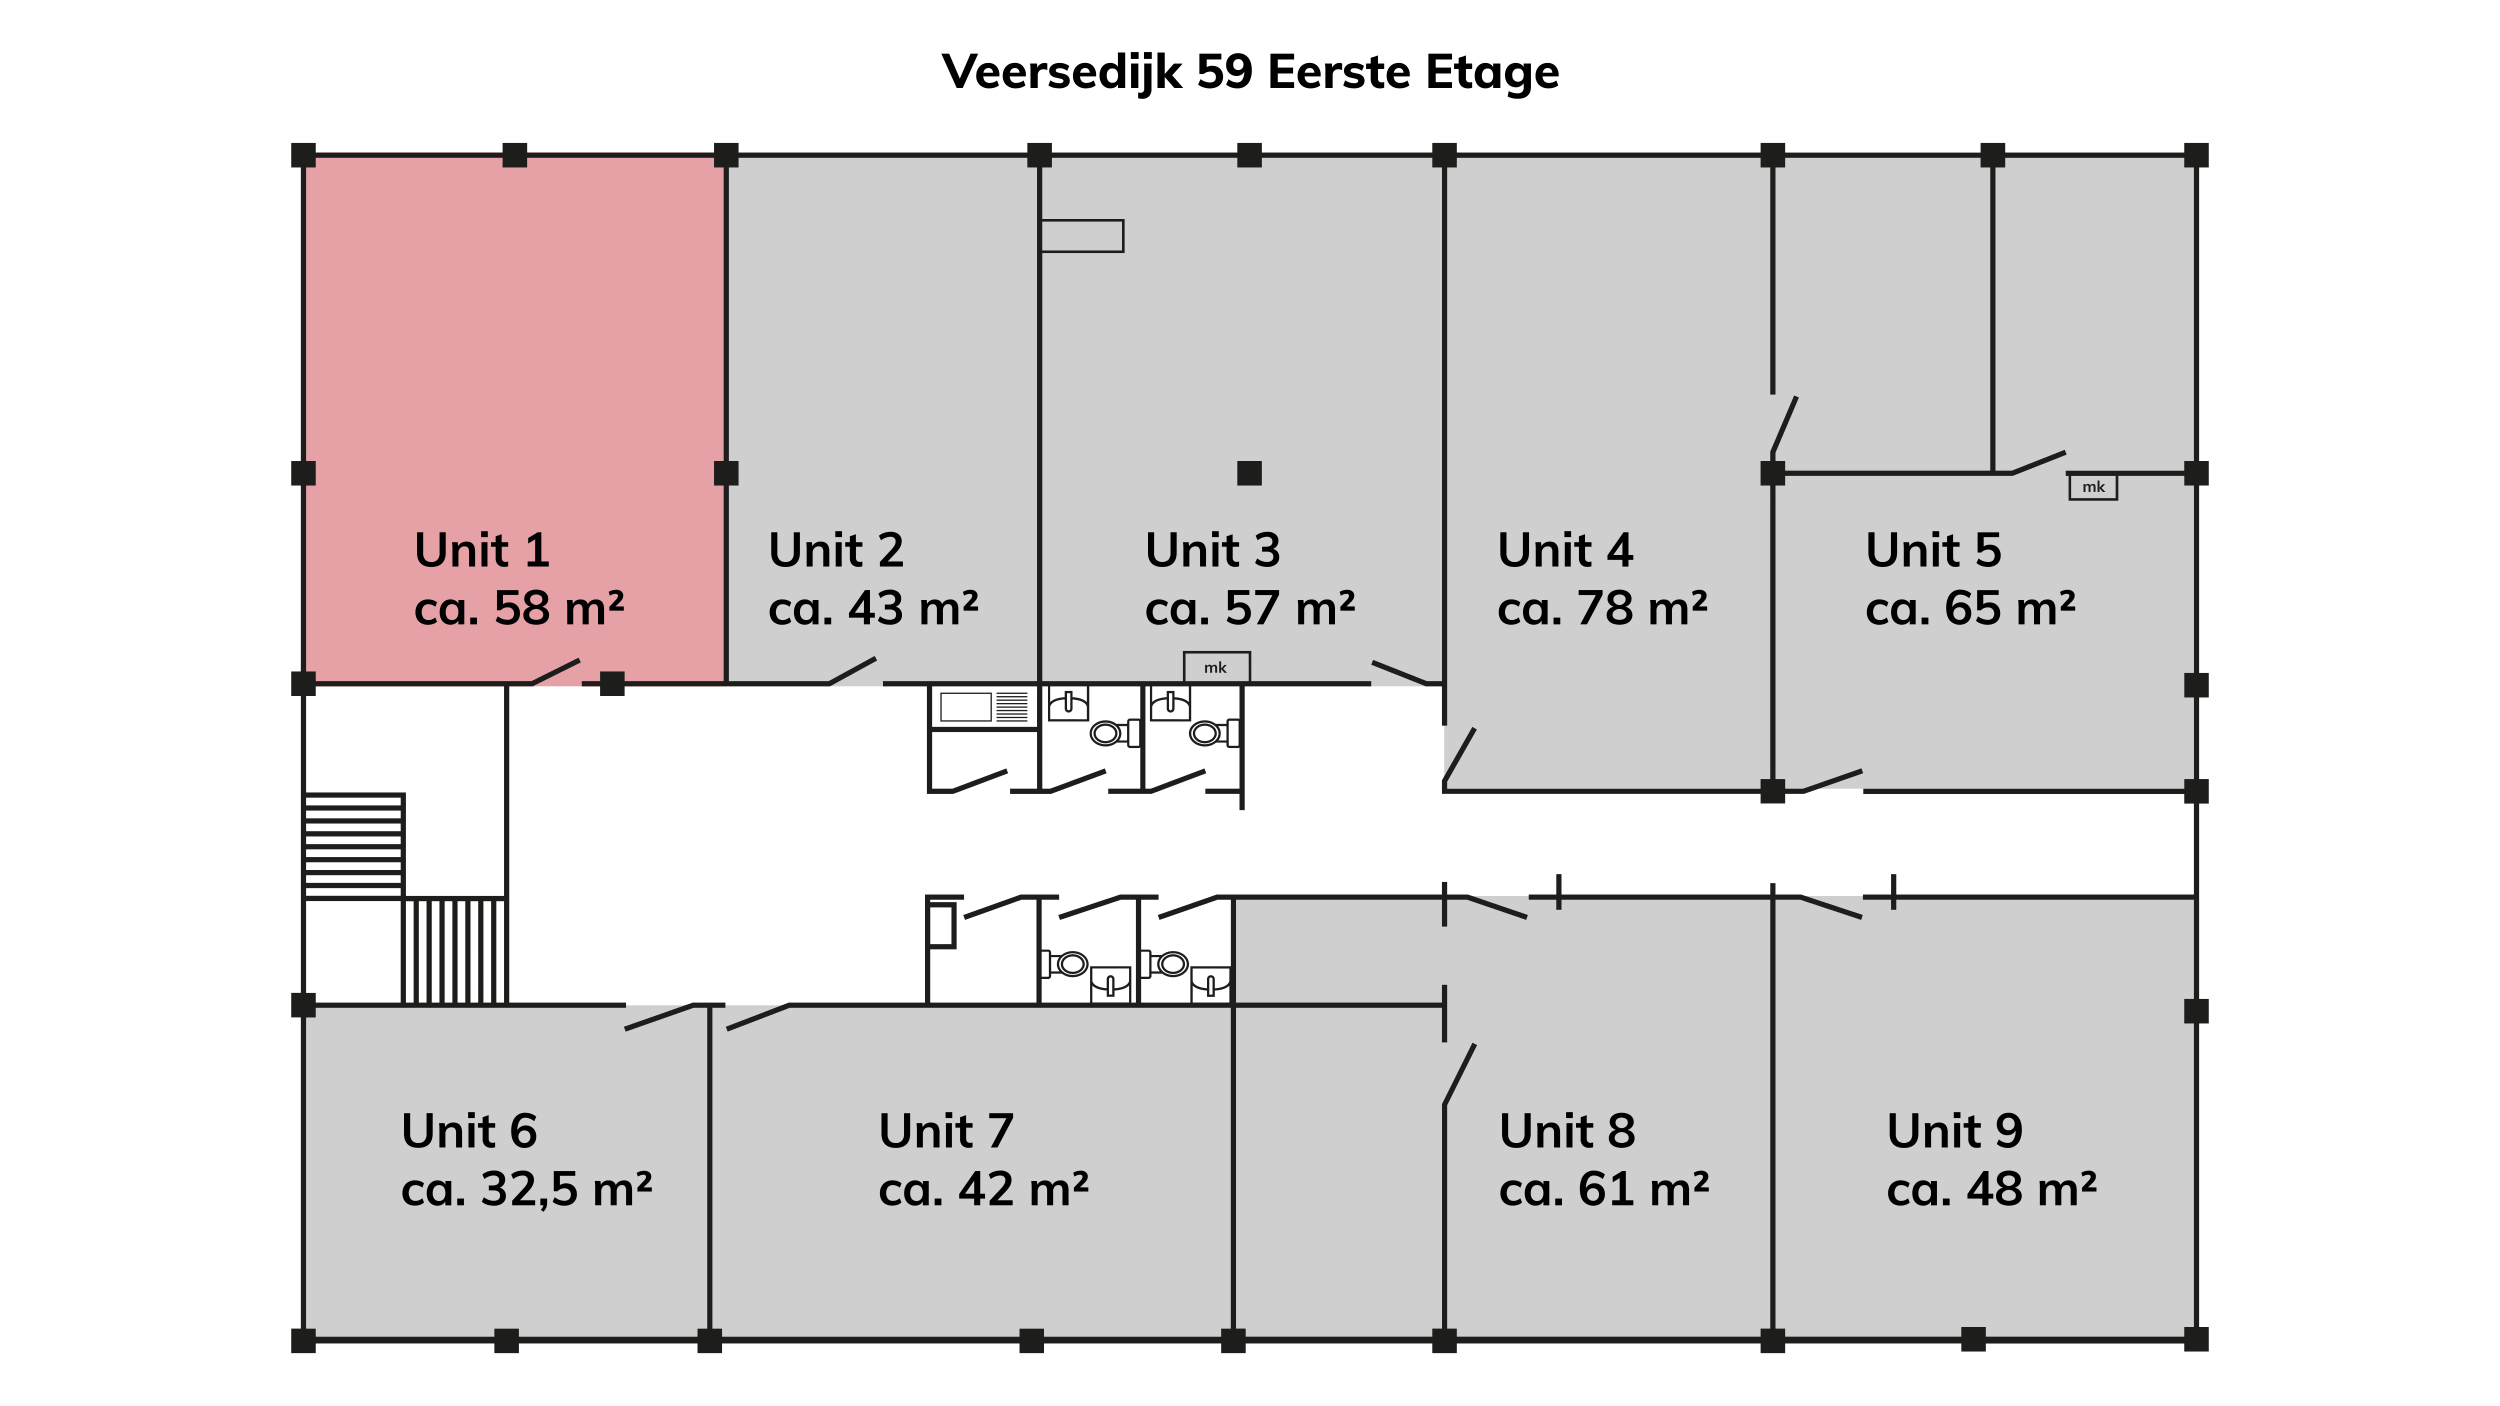 <svg xmlns="http://www.w3.org/2000/svg" viewBox="0 0 1920 1080"><defs><style>.cls-1{fill:#be1622;}.cls-1,.cls-2{opacity:0.4;}.cls-2{fill:#878787;}.cls-3{fill:#1d1d1b;}</style></defs><g id="Etage_1" data-name="Etage 1"><rect class="cls-1" x="231.07" y="117.19" width="327.23" height="409.9"/><rect class="cls-2" x="559.8" y="117.19" width="236.64" height="409.9"/><rect class="cls-2" x="1361.9" y="688.11" width="325.69" height="340.98"/><rect class="cls-2" x="946.3" y="688.11" width="415.6" height="340.98"/><rect class="cls-2" x="545.48" y="772.07" width="400.82" height="257.02"/><rect class="cls-2" x="231.07" y="772.07" width="312.05" height="257.02"/><rect class="cls-2" x="798.89" y="117.19" width="308.53" height="409.9"/><polygon class="cls-2" points="1363.19 605.77 1109.14 605.77 1109.14 117.19 1363.19 117.19 1530.52 121.19 1530.52 365.48 1363.19 363.48 1363.19 605.77"/><polygon class="cls-2" points="1530.65 117.19 1687.59 117.19 1687.59 605.77 1530.65 605.77 1363.32 605.77 1361.9 363.69 1530.65 363.53 1530.65 117.19"/><path class="cls-3" d="M849,555.64c-5.09,0-9.23,3.42-9.23,7.63s4.14,7.62,9.23,7.62,9.23-3.42,9.23-7.62S854.11,555.64,849,555.64Zm0,13.5c-4.12,0-7.48-2.63-7.48-5.87s3.36-5.88,7.48-5.88,7.48,2.63,7.48,5.88S853.14,569.14,849,569.14Z"/><path class="cls-3" d="M925.32,555.64c-5.09,0-9.23,3.42-9.23,7.63s4.14,7.62,9.23,7.62,9.23-3.42,9.23-7.62S930.41,555.64,925.32,555.64Zm0,13.5c-4.12,0-7.48-2.63-7.48-5.87s3.36-5.88,7.48-5.88,7.48,2.63,7.48,5.88S929.45,569.14,925.32,569.14Z"/><path class="cls-3" d="M823.91,748.08c5.09,0,9.23-3.43,9.23-7.63s-4.14-7.63-9.23-7.63-9.23,3.42-9.23,7.63S818.82,748.08,823.91,748.08Zm0-13.51c4.12,0,7.48,2.64,7.48,5.88s-3.36,5.88-7.48,5.88-7.48-2.64-7.48-5.88S819.79,734.57,823.91,734.57Z"/><path class="cls-3" d="M900.94,748.08c5.09,0,9.23-3.43,9.23-7.63s-4.14-7.63-9.23-7.63-9.23,3.42-9.23,7.63S895.85,748.08,900.94,748.08Zm0-13.51c4.12,0,7.48,2.64,7.48,5.88s-3.36,5.88-7.48,5.88-7.48-2.64-7.48-5.88S896.82,734.57,900.94,734.57Z"/><path class="cls-3" d="M1696.34,128.61V109.76H1677.5v7.43H1540v-7.43H1521.1v7.43H1371v-7.43h-18.85v7.43h-233.3v-7.43H1100v7.43H969.11v-7.43H950.26v7.43H807.87v-7.43H789v7.43H567.22v-7.43H548.38v7.43H404.86v-7.43H386v7.43H242.5v-7.43H223.66v18.85h7.42V354.05h-7.42V372.9h7.42V515.67h-7.42v18.84h7.42v228h-7.42v18.84h7.42v239h-7.42v18.85H242.5v-7.42H379.67v7.42h18.85v-7.42H535.69v7.42h18.85v-7.42H783v7.42H801.8v-7.42H937.85v7.42H956.7v-7.42H1100v7.42h18.85v-7.42h233.3v7.42H1371v-7.42h135.29V1038h18.84v-6.19H1677.5V1038h18.84v-18.84h-7.42V786h7.42V767.18h-7.42v-150h7.42V598.34h-7.42V535.66h7.42V516.81h-7.42V372.9h7.42V354.05h-7.42V128.61ZM800.45,170.2h61.24v22.16H800.45ZM235.08,534.51h7.42v-7.42H387.1v161H311.75V608.63H235.08ZM387.1,770h-5.92V692.11h5.92Zm-75.35-77.85h5.92V770h-5.92ZM327.59,770h-5.92V692.11h5.92Zm9.91,0h-5.91V692.11h5.91Zm9.92,0H341.5V692.11h5.92Zm9.92,0h-5.92V692.11h5.92Zm9.92,0h-5.92V692.11h5.92Zm9.92,0h-5.92V692.11h5.92ZM235.08,612.63h72.67v5.92H235.08Zm0,9.92h72.67v5.92H235.08Zm0,9.92h72.67v5.91H235.08Zm0,9.91h72.67v5.92H235.08Zm0,9.92h72.67v5.92H235.08Zm0,9.92h72.67v5.92H235.08Zm0,9.92h72.67v5.92H235.08Zm72.67,9.92V688H235.08v-5.92ZM235.08,692h72.67v78H242.5v-7.42h-7.42Zm709.06,61.33c0,.05-.35,4.94-11.17,5.69v-7.06a3,3,0,0,0-6,0v7c-10.69-.78-11-5.63-11-5.67v-9.47h28.19Zm-12.92-1.37v11.87h-2.48V751.94a1.24,1.24,0,0,1,2.48,0Zm-4.23,8.8v4.82h6v-4.81c6.32-.41,9.54-2.17,11.17-3.83v13H916v-13C917.57,758.57,920.75,760.31,927,760.74Zm757.93-406.69h-7.42v7.43h-91v4h2.18v19.09h38.2V365.48h50.66v7.42h7.42V516.81h-7.42v18.85h7.42v62.68h-7.42v7.43H1431v4H1677.5v7.42h7.42V687H1456.34V671.35h-4V687h-21.6v4h21.6v7.73h4V691h228.58v76.18h-7.42V786h7.42v233.13h-7.42v7.42H1525.12v-7.42h-18.84v7.42H1371v-6.2h-7.42V691h19l46.81,15.51,1.25-3.8L1383.22,687h-19.65v-8.73h-4V687H1199.23V671.35h-4V687h-21.16v4h21.16v7.73h4V691h160.34v329.38h-7.43v6.2h-233.3v-6.2h-7.42V848.83l23-46.21-3.58-1.78-23.38,47.06v172.48H1100v6.2H956.7v-6.2h-7.43V774h158.15v26.57h4V756.31h-4V770H949.27V691h158.15v20.61h4V691h15.28l45.43,15.5,1.3-3.79-45.75-15.6-.31-.11h-15.95v-9.69h-4V687h-173l-45.25,15.72,1.32,3.78,44.6-15.5h10.22v51.1H914.2V770H876.39V751.89h5.7a2.27,2.27,0,0,0,2.27-2.27V747.8h8.25a13.75,13.75,0,0,0,8.33,2.7c6.74,0,12.23-4.51,12.23-10s-5.49-10.06-12.23-10.06a13.55,13.55,0,0,0-8.65,3h-7.93v-1.9a2.27,2.27,0,0,0-2.27-2.27h-5.7V691h13.4v-4H860.23L812.8,702.71l1.26,3.8L860.87,691h11.52v79h-3.53V742.1H837.17V770H800V751.89h5a2.27,2.27,0,0,0,2.27-2.27V747.8h8.26a13.7,13.7,0,0,0,8.32,2.7c6.75,0,12.23-4.51,12.23-10s-5.48-10.06-12.23-10.06a13.55,13.55,0,0,0-8.65,3h-7.93v-1.9a2.27,2.27,0,0,0-2.27-2.27h-5V691h13.4v-4H783.84l-44.05,15.72,1.34,3.77L784.54,691H796v79h-81.6V729.08h20.3V692.86h-20.3V691h26v-4h-30v83H605.75l-48.34,18.55,1.43,3.74L606.49,774H945.27v246.42h-7.42v6.2H801.8v-6.2H783v6.2H554.54v-6.2h-7.42V774h10v-4H532l-52.83,18.53,1.32,3.78L532.69,774h10.43v246.42h-7.43v6.2H398.52v-6.2H379.67v6.2H242.5v-6.2h-7.42v-239h7.42V774H480.81v-4H391.1V527.09h18l37-18.41-1.78-3.58-36.14,18H242.5v-7.42h-7.42V372.9h7.42V354.05h-7.42V128.61h7.42v-7.42H386v7.42h18.84v-7.42H548.38v7.42h7.42V354.05h-7.42V372.9h7.42V523.09H479.71v-7.42H460.87v7.42H446.82v4h14.05v7.42h18.84v-7.42H637.44l36.21-19.82-1.92-3.5-35.31,19.32H559.8V372.9h7.42V354.05H559.8V128.61h7.42v-7.42H789v7.42h7.43V523.09H678.12v4h33.76v82.63h20.24l42.14-15.83-1.4-3.75L731.4,605.72H715.88V562.21h80.57v43.51H775.73v4H807.2l42.68-15.83-1.39-3.75-42,15.58h-6V527.09h4.37v27h31.69v-27h39.18v25.15a2.27,2.27,0,0,0-1.31-.42h-6.51a2.27,2.27,0,0,0-2.27,2.27v1.82h-8.26a13.7,13.7,0,0,0-8.32-2.7c-6.74,0-12.23,4.51-12.23,10.06s5.49,10.05,12.23,10.05a13.55,13.55,0,0,0,8.65-3h7.93v1.9a2.27,2.27,0,0,0,2.27,2.27h6.51a2.27,2.27,0,0,0,1.31-.42v31.61H851.12v4h33.29l42-15.83L925,590.15l-41.31,15.57h-4V527.09h3.46v27h31.69v-27h37.09V552.2a2.21,2.21,0,0,0-1.24-.38h-6.52a2.27,2.27,0,0,0-2.27,2.27v1.82h-8.25a13.75,13.75,0,0,0-8.33-2.7c-6.74,0-12.23,4.51-12.23,10.06s5.49,10.05,12.23,10.05a13.55,13.55,0,0,0,8.65-3h7.93v1.9a2.27,2.27,0,0,0,2.27,2.27h6.52a2.21,2.21,0,0,0,1.24-.38v31.57H925.7v4h26.23v12.5h4V527.09h97.17v-4H961V499.93H908.48v23.16h-108V194.36h63.24V168.2H800.45V128.61h7.42v-7.42H950.26v7.42h18.85v-7.42H1100v7.42h7.43V523.09h-11.65l-41.21-16.29-1.47,3.72L1095,527.09h12.42v30.22h4V128.61h7.42v-7.42h233.3v7.42h7.43V303.05h4V128.61H1371v-7.42H1521.1v7.42h7.42V361.48H1371v-7.43h-7.42v-6.38l18-42.39-3.68-1.56-18.2,42.76-.15.38v7.19h-7.43V372.9h7.43V598.3h-7.43v7.47H1111.42v-5.41l22.83-40.13-3.48-2-23.35,41v10.47h244.72v7.37H1371v-7.37h14.42l45.51-15.86-1.32-3.78-44.86,15.64H1371V598.3h-7.42V372.9H1371v-7.42h174.77l41.43-16.35-1.47-3.72L1545,361.48h-12.48V128.61H1540v-7.42H1677.5v7.42h7.42Zm-94.28,11.43h34.2v17.09h-34.2ZM876.39,730.93h5.7a.53.53,0,0,1,.52.52v18.17a.52.52,0,0,1-.52.52h-5.7Zm12.32,9.52a8.76,8.76,0,0,0,2.08,5.6h-6.43V735.1h6.23A8.74,8.74,0,0,0,888.71,740.45Zm12.23-8.31c5.78,0,10.48,3.73,10.48,8.31s-4.7,8.3-10.48,8.3-10.48-3.72-10.48-8.3S895.16,732.14,900.94,732.14Zm-33.83,21.17c0,.05-.35,4.94-11.17,5.69v-7.06a3,3,0,0,0-6,0v7c-10.69-.78-11-5.63-11-5.67v-9.47h28.19Zm-12.92-1.37v11.87h-2.48V751.94a1.24,1.24,0,0,1,2.48,0Zm-4.23,8.8v4.82h6v-4.81c6.32-.41,9.54-2.17,11.17-3.83v13H838.92v-13C840.54,758.57,843.72,760.31,850,760.74ZM800,730.93h5a.52.52,0,0,1,.52.52v18.17a.52.52,0,0,1-.52.52h-5Zm11.65,9.52a8.71,8.71,0,0,0,2.09,5.6h-6.44V735.1h6.24A8.69,8.69,0,0,0,811.68,740.45Zm12.23-8.31c5.78,0,10.48,3.73,10.48,8.31s-4.7,8.3-10.48,8.3-10.48-3.72-10.48-8.3S818.13,732.14,823.91,732.14ZM714.43,696.86h16.3v28.22h-16.3Zm82-138.65H715.88V527.09h80.57Zm10.12-15.34s.35-5,11.17-5.69v7.06a3,3,0,0,0,6,0v-7c10.69.77,11,5.62,11,5.66v9.47H806.57Zm12.92,1.37V532.37H822v11.87a1.24,1.24,0,0,1-2.48,0Zm4.23-8.81v-4.81h-6v4.81c-6.32.41-9.54,2.16-11.17,3.82V527.09h28.19v12.16C833.14,537.6,830,535.86,823.72,535.43Zm51.18,18.66v18.17a.52.52,0,0,1-.52.52h-6.51a.52.52,0,0,1-.52-.52V554.09a.52.52,0,0,1,.52-.52h6.51A.52.52,0,0,1,874.9,554.09Zm-13.65,9.18a8.74,8.74,0,0,0-2.09-5.61h6.44v11h-6.24A8.69,8.69,0,0,0,861.25,563.27ZM849,571.57c-5.78,0-10.48-3.72-10.48-8.3S843.24,555,849,555s10.48,3.73,10.48,8.31S854.8,571.57,849,571.57Zm35.88-28.7s.35-5,11.17-5.69v7.06a3,3,0,0,0,6,0v-7c10.69.77,11,5.62,11,5.66v9.47H884.9Zm12.92,1.37V532.37h2.48v11.87a1.24,1.24,0,0,1-2.48,0Zm4.23-8.81v-4.81h-6v4.81c-6.32.41-9.54,2.16-11.17,3.82V527.09h28.19v12.16C911.47,537.6,908.29,535.86,902.05,535.43Zm57-12.34H910.48V501.93H959Zm-7.79,31v18.17a.52.52,0,0,1-.52.52h-6.52a.52.52,0,0,1-.52-.52V554.09a.52.52,0,0,1,.52-.52h6.52A.52.52,0,0,1,951.21,554.09Zm-13.66,9.18a8.78,8.78,0,0,0-2.08-5.61h6.43v11h-6.23A8.74,8.74,0,0,0,937.55,563.27Zm-12.23,8.3c-5.78,0-10.48-3.72-10.48-8.3s4.7-8.31,10.48-8.31,10.48,3.73,10.48,8.31S931.1,571.57,925.32,571.57Z"/><rect class="cls-3" x="950.26" y="354.05" width="18.85" height="18.85"/><rect class="cls-3" x="765.35" y="531.93" width="23.68" height="1"/><rect class="cls-3" x="765.35" y="534.58" width="23.68" height="1"/><rect class="cls-3" x="765.35" y="537.24" width="23.68" height="1"/><rect class="cls-3" x="765.35" y="539.9" width="23.68" height="1"/><rect class="cls-3" x="765.35" y="542.56" width="23.68" height="1"/><rect class="cls-3" x="765.35" y="545.21" width="23.68" height="1"/><rect class="cls-3" x="765.35" y="547.87" width="23.68" height="1"/><rect class="cls-3" x="765.35" y="550.53" width="23.68" height="1"/><rect class="cls-3" x="765.35" y="553.19" width="23.68" height="1"/><path class="cls-3" d="M761.74,531.93H722.2v22.26h39.54Zm-1,21.26H723.2V532.93h37.54Z"/><path class="cls-3" d="M925.55,516.73H927v-3.38a1.84,1.84,0,0,1,.36-1.21,1.2,1.2,0,0,1,1-.44.89.89,0,0,1,.77.33,1.66,1.66,0,0,1,.25,1v3.67h1.5v-3.38a1.89,1.89,0,0,1,.35-1.21,1.21,1.21,0,0,1,1-.44.92.92,0,0,1,.78.32,1.84,1.84,0,0,1,.23,1v3.67h1.5V513a3,3,0,0,0-.5-1.88,1.88,1.88,0,0,0-1.54-.62,2.37,2.37,0,0,0-1.19.31,2.12,2.12,0,0,0-.83.85,1.73,1.73,0,0,0-1.81-1.16,2.25,2.25,0,0,0-1.14.29,1.88,1.88,0,0,0-.77.83l-.1-1h-1.41a12.65,12.65,0,0,1,.1,1.72Z"/><polygon class="cls-3" points="937.82 513.93 940.48 516.73 942.35 516.73 939.41 513.58 942.13 510.68 940.32 510.68 937.82 513.35 937.82 507.9 936.34 507.9 936.34 516.73 937.82 516.73 937.82 513.93"/><path class="cls-3" d="M1607.3,371.66a2.36,2.36,0,0,0-1.19.3,2.1,2.1,0,0,0-.82.85,1.74,1.74,0,0,0-1.82-1.15,2.24,2.24,0,0,0-1.14.28,2,2,0,0,0-.77.83l-.1-1h-1.41a12.65,12.65,0,0,1,.1,1.72v4.34h1.49v-3.38a1.86,1.86,0,0,1,.36-1.21,1.2,1.2,0,0,1,1-.44.89.89,0,0,1,.77.33,1.66,1.66,0,0,1,.25,1v3.67h1.5v-3.38a1.91,1.91,0,0,1,.35-1.21,1.21,1.21,0,0,1,1-.44.92.92,0,0,1,.78.32,1.84,1.84,0,0,1,.23,1v3.67h1.5v-3.72a3,3,0,0,0-.5-1.88A1.88,1.88,0,0,0,1607.3,371.66Z"/><polygon class="cls-3" points="1616.73 371.82 1614.92 371.82 1612.42 374.49 1612.42 369.04 1610.94 369.04 1610.94 377.87 1612.42 377.87 1612.42 375.07 1615.08 377.87 1616.95 377.87 1614.01 374.71 1616.73 371.82"/><path d="M323.08,432.64q-2.79-2.79-2.79-8.19V408.76H325v15.95a7.45,7.45,0,0,0,1.59,5.16,6.06,6.06,0,0,0,4.73,1.75,6,6,0,0,0,4.68-1.77,7.37,7.37,0,0,0,1.61-5.14V408.76h4.7v15.69c0,3.57-.94,6.3-2.81,8.17s-4.6,2.82-8.18,2.82S324.94,434.51,323.08,432.64Z"/><path d="M364.87,423.63V435.1h-4.62V423.85a5.05,5.05,0,0,0-.85-3.23,3.24,3.24,0,0,0-2.63-1,4.52,4.52,0,0,0-3.41,1.35,5,5,0,0,0-1.29,3.57V435.1h-4.59V421.71a43.88,43.88,0,0,0-.29-5.29h4.32l.34,3.07a6.73,6.73,0,0,1,2.61-2.63,7.49,7.49,0,0,1,3.72-.92Q364.87,415.94,364.87,423.63Z"/><path d="M369.5,407.94h5.14v4.56H369.5Zm.29,27.16V416.42h4.59V435.1Z"/><path d="M385.33,419.9v8.36c0,2.19,1,3.29,3.07,3.29a6.42,6.42,0,0,0,1.85-.3v3.67a8.84,8.84,0,0,1-3,.44,6.45,6.45,0,0,1-4.88-1.77,7.09,7.09,0,0,1-1.7-5.11V419.9h-3.59v-3.48h3.59v-4.55l4.62-1.56v6.11h5v3.48Z"/><path d="M415.75,431.22h5.73v3.88H405.24v-3.88H411v-17l-5.36,3.22V413.2l7.32-4.44h2.78Z"/><path d="M323.51,478.61a8,8,0,0,1-3.3-3.34,10.8,10.8,0,0,1-1.14-5.09,10.63,10.63,0,0,1,1.2-5.14,8.52,8.52,0,0,1,3.4-3.46,10.18,10.18,0,0,1,5.09-1.24,12.07,12.07,0,0,1,3.87.63,7.43,7.43,0,0,1,3,1.74L334.31,466a8.94,8.94,0,0,0-2.52-1.46,7.46,7.46,0,0,0-2.62-.5,5,5,0,0,0-3.92,1.57,8,8,0,0,0,0,9.05,5,5,0,0,0,3.94,1.55,7.07,7.07,0,0,0,2.62-.52,9,9,0,0,0,2.52-1.48l1.29,3.26a8.13,8.13,0,0,1-3.07,1.74,12.33,12.33,0,0,1-3.95.63A10.33,10.33,0,0,1,323.51,478.61Z"/><path d="M356.58,460.82V479.5H352v-3a6,6,0,0,1-2.44,2.42,7.43,7.43,0,0,1-3.62.87,8,8,0,0,1-4.33-1.19,7.77,7.77,0,0,1-2.93-3.36,11.74,11.74,0,0,1-1-5.07,12,12,0,0,1,1.05-5.13,8.24,8.24,0,0,1,2.94-3.47,7.63,7.63,0,0,1,4.3-1.24,7.43,7.43,0,0,1,3.62.87,5.93,5.93,0,0,1,2.44,2.42v-2.81Zm-5.81,13.76A7,7,0,0,0,352,470.1a7.19,7.19,0,0,0-1.26-4.55,4.75,4.75,0,0,0-7.15.06,7.24,7.24,0,0,0-1.28,4.57,6.79,6.79,0,0,0,1.28,4.44,4.41,4.41,0,0,0,3.6,1.55A4.25,4.25,0,0,0,350.77,474.58Z"/><path d="M361.13,474.32h5.18v5.18h-5.18Z"/><path d="M395.4,463.72a7.43,7.43,0,0,1,2.92,3,9,9,0,0,1,1,4.39,8.74,8.74,0,0,1-1.18,4.57,7.94,7.94,0,0,1-3.4,3.07,11.51,11.51,0,0,1-5.15,1.09,14.94,14.94,0,0,1-4.88-.83,11.46,11.46,0,0,1-4-2.24l1.59-3.48A12,12,0,0,0,389.7,476a5.31,5.31,0,0,0,3.79-1.24,5.31,5.31,0,0,0,0-7,4.94,4.94,0,0,0-3.61-1.32,7.57,7.57,0,0,0-2.92.58,6.87,6.87,0,0,0-2.4,1.68h-2.89v-15.5h16.5v3.7H386.29V464a8.14,8.14,0,0,1,4.74-1.37A8.86,8.86,0,0,1,395.4,463.72Z"/><path d="M420.26,468.29a6.17,6.17,0,0,1,1.44,4.11,6.45,6.45,0,0,1-1.24,3.94,7.68,7.68,0,0,1-3.47,2.57,15.43,15.43,0,0,1-10.33,0,7.77,7.77,0,0,1-3.48-2.57,6.51,6.51,0,0,1-1.24-3.94,6.18,6.18,0,0,1,1.45-4.11,7.39,7.39,0,0,1,4-2.33,7.27,7.27,0,0,1-3.49-2.33,5.74,5.74,0,0,1-1.28-3.7,6.25,6.25,0,0,1,1.18-3.76,7.6,7.6,0,0,1,3.28-2.47,13.43,13.43,0,0,1,9.51,0,7.57,7.57,0,0,1,3.27,2.47,6.2,6.2,0,0,1,1.19,3.76,5.9,5.9,0,0,1-1.28,3.76,6.81,6.81,0,0,1-3.5,2.27A7.38,7.38,0,0,1,420.26,468.29Zm-4.5,6.74a3.45,3.45,0,0,0,1.43-3,3.52,3.52,0,0,0-1.46-2.93,6,6,0,0,0-7.81,0,3.49,3.49,0,0,0-1.46,2.93,3.44,3.44,0,0,0,1.42,3,8.05,8.05,0,0,0,7.88,0Zm-7.38-17.47a3.44,3.44,0,0,0-1.26,2.85,3.56,3.56,0,0,0,1.28,2.83,6.78,6.78,0,0,0,3.42,1.43,6.86,6.86,0,0,0,3.43-1.43,3.55,3.55,0,0,0,1.27-2.83,3.44,3.44,0,0,0-1.26-2.85,6.42,6.42,0,0,0-6.88,0Z"/><path d="M462.36,462.24q1.56,1.9,1.56,5.79V479.5h-4.63V468.18a5.5,5.5,0,0,0-.72-3.2,2.76,2.76,0,0,0-2.38-1,3.67,3.67,0,0,0-3,1.35,5.74,5.74,0,0,0-1.09,3.72V479.5h-4.63V468.18a5.28,5.28,0,0,0-.76-3.18,2.78,2.78,0,0,0-2.38-1,3.73,3.73,0,0,0-3,1.35,5.69,5.69,0,0,0-1.1,3.72V479.5h-4.59V466.11a41.78,41.78,0,0,0-.3-5.29h4.33l.33,3a5.87,5.87,0,0,1,2.35-2.55,6.87,6.87,0,0,1,3.54-.89q4.29,0,5.58,3.55a6.51,6.51,0,0,1,2.54-2.61,7.22,7.22,0,0,1,3.68-.94A5.73,5.73,0,0,1,462.36,462.24Z"/><path d="M479.09,465.78V469H468v-3l5.1-5.44a4.85,4.85,0,0,0,1.52-2.85,1.44,1.44,0,0,0-.52-1.2,2.32,2.32,0,0,0-1.52-.43,6.27,6.27,0,0,0-2.07.39,11.17,11.17,0,0,0-2.18,1l-.85-2.88a9.43,9.43,0,0,1,2.66-1.18,11.14,11.14,0,0,1,3.11-.45,6,6,0,0,1,3.94,1.22,4,4,0,0,1,1.46,3.22A5.35,5.35,0,0,1,478,460a11.23,11.23,0,0,1-2.27,2.74l-3.07,3Z"/><path d="M313.08,878.8q-2.79-2.79-2.79-8.19V854.92H315v16a7.45,7.45,0,0,0,1.59,5.16,6.07,6.07,0,0,0,4.73,1.76A6,6,0,0,0,326,876a7.37,7.37,0,0,0,1.61-5.14v-16h4.7v15.69c0,3.57-.94,6.3-2.81,8.17s-4.6,2.82-8.18,2.82S314.94,880.67,313.08,878.8Z"/><path d="M354.87,869.79v11.47h-4.62V870a5.05,5.05,0,0,0-.85-3.23,3.24,3.24,0,0,0-2.63-1,4.52,4.52,0,0,0-3.41,1.35,5,5,0,0,0-1.29,3.57v10.58h-4.59V867.87a43.88,43.88,0,0,0-.29-5.29h4.32l.34,3.07a6.73,6.73,0,0,1,2.61-2.63,7.49,7.49,0,0,1,3.72-.92Q354.87,862.1,354.87,869.79Z"/><path d="M359.5,854.1h5.14v4.56H359.5Zm.29,27.16V862.58h4.59v18.68Z"/><path d="M375.33,866.06v8.36c0,2.19,1,3.29,3.07,3.29a6.74,6.74,0,0,0,1.85-.29v3.66a8.84,8.84,0,0,1-3,.44,6.45,6.45,0,0,1-4.88-1.77,7.09,7.09,0,0,1-1.7-5.11v-8.58h-3.59v-3.48h3.59V858l4.62-1.56v6.11h5v3.48Z"/><path d="M408,865.43a7.49,7.49,0,0,1,2.86,3,9.18,9.18,0,0,1,1,4.41,9,9,0,0,1-1.13,4.51,8.1,8.1,0,0,1-3.15,3.13,9.18,9.18,0,0,1-4.56,1.13,9.28,9.28,0,0,1-7.7-3.39q-2.7-3.39-2.7-9.64a19.77,19.77,0,0,1,1.28-7.51,10.37,10.37,0,0,1,3.69-4.81,9.94,9.94,0,0,1,5.76-1.66,13.71,13.71,0,0,1,4.61.79,11.66,11.66,0,0,1,3.9,2.28l-1.63,3.47a11,11,0,0,0-6.7-2.73,5,5,0,0,0-4.51,2.48,13.59,13.59,0,0,0-1.67,7.1,6.35,6.35,0,0,1,2.59-2.65,7.76,7.76,0,0,1,3.85-1A8.07,8.07,0,0,1,408,865.43Zm-1.89,11.06a5,5,0,0,0,1.24-3.52,4.9,4.9,0,0,0-1.24-3.49,4.32,4.32,0,0,0-3.31-1.31,4.47,4.47,0,0,0-3.37,1.33,5.29,5.29,0,0,0,0,7,4.5,4.5,0,0,0,3.38,1.35A4.27,4.27,0,0,0,406.1,876.49Z"/><path d="M313.51,924.77a8,8,0,0,1-3.3-3.34,10.8,10.8,0,0,1-1.14-5.09,10.63,10.63,0,0,1,1.2-5.14,8.52,8.52,0,0,1,3.4-3.46,10.18,10.18,0,0,1,5.09-1.24,12.07,12.07,0,0,1,3.87.63,7.43,7.43,0,0,1,3,1.74l-1.29,3.25a8.94,8.94,0,0,0-2.52-1.46,7.46,7.46,0,0,0-2.62-.5,5,5,0,0,0-3.92,1.57,8,8,0,0,0,0,9,5,5,0,0,0,3.94,1.55,7.07,7.07,0,0,0,2.62-.52,9,9,0,0,0,2.52-1.48l1.29,3.26a8.13,8.13,0,0,1-3.07,1.74,12.33,12.33,0,0,1-3.95.63A10.33,10.33,0,0,1,313.51,924.77Z"/><path d="M346.58,907v18.68H342v-3a6,6,0,0,1-2.44,2.42A7.43,7.43,0,0,1,336,926a8,8,0,0,1-4.33-1.19,7.77,7.77,0,0,1-2.93-3.36,11.74,11.74,0,0,1-1-5.07,12,12,0,0,1,1.05-5.13,8.24,8.24,0,0,1,2.94-3.47,7.63,7.63,0,0,1,4.3-1.24,7.43,7.43,0,0,1,3.62.87,5.93,5.93,0,0,1,2.44,2.42V907Zm-5.81,13.76a7,7,0,0,0,1.26-4.48,7.19,7.19,0,0,0-1.26-4.55,4.75,4.75,0,0,0-7.15.06,7.24,7.24,0,0,0-1.28,4.57,6.79,6.79,0,0,0,1.28,4.44,4.41,4.41,0,0,0,3.6,1.55A4.25,4.25,0,0,0,340.77,920.74Z"/><path d="M351.13,920.48h5.18v5.18h-5.18Z"/><path d="M387.26,914.42a6.62,6.62,0,0,1,1.24,4.1A6.54,6.54,0,0,1,386,924a10.76,10.76,0,0,1-6.83,2,16,16,0,0,1-5.12-.82,11.12,11.12,0,0,1-4-2.25l1.62-3.48a11.82,11.82,0,0,0,7.37,2.74,5.93,5.93,0,0,0,3.75-1,3.66,3.66,0,0,0,1.24-3,3.44,3.44,0,0,0-1.26-3,6.44,6.44,0,0,0-3.88-.94h-3.48v-3.81h2.85q5.11,0,5.11-3.89a3.47,3.47,0,0,0-1.11-2.77,4.61,4.61,0,0,0-3.11-1,11.61,11.61,0,0,0-7.11,2.74l-1.59-3.48a11.6,11.6,0,0,1,4-2.24,15,15,0,0,1,5-.83,9.45,9.45,0,0,1,6.2,1.9,6.27,6.27,0,0,1,2.31,5.09,6.82,6.82,0,0,1-1.12,3.79,6.25,6.25,0,0,1-3.06,2.35A6.25,6.25,0,0,1,387.26,914.42Z"/><path d="M411,921.78v3.88H393.35v-3.51l8.95-9.66a15.55,15.55,0,0,0,2.34-3.18,6.24,6.24,0,0,0,.74-2.85,3.47,3.47,0,0,0-1.06-2.74,4.46,4.46,0,0,0-3-.92,12,12,0,0,0-7.15,2.74l-1.59-3.48a11.23,11.23,0,0,1,4-2.24,15,15,0,0,1,4.92-.83,9.41,9.41,0,0,1,6.27,1.94,6.48,6.48,0,0,1,2.31,5.23,9.45,9.45,0,0,1-1,4.26,19.74,19.74,0,0,1-3.27,4.48l-6.48,6.88Z"/><path d="M420.18,920.48v3.41a9.2,9.2,0,0,1-.67,3.55,10.09,10.09,0,0,1-2.26,3.18l-1.89-1.52a6.9,6.9,0,0,0,2-3.44H415v-5.18Z"/><path d="M439.12,909.88a7.3,7.3,0,0,1,2.92,3,9,9,0,0,1,1,4.39,8.75,8.75,0,0,1-1.19,4.57,7.94,7.94,0,0,1-3.4,3.07,11.61,11.61,0,0,1-5.14,1.09,15,15,0,0,1-4.89-.83,11.46,11.46,0,0,1-4-2.24l1.59-3.48a12,12,0,0,0,7.33,2.74,5.29,5.29,0,0,0,3.79-1.24,5.29,5.29,0,0,0,0-7,5,5,0,0,0-3.61-1.32,7.5,7.5,0,0,0-2.92.58,6.82,6.82,0,0,0-2.41,1.68h-2.89v-15.5h16.51V903H430v7.18a8.11,8.11,0,0,1,4.73-1.37A8.83,8.83,0,0,1,439.12,909.88Z"/><path d="M483.89,908.4q1.55,1.9,1.55,5.79v11.47h-4.62V914.34a5.5,5.5,0,0,0-.72-3.2,2.79,2.79,0,0,0-2.39-1,3.68,3.68,0,0,0-3,1.35,5.8,5.8,0,0,0-1.09,3.72v10.43H469V914.34a5.35,5.35,0,0,0-.76-3.18,2.8,2.8,0,0,0-2.39-1,3.71,3.71,0,0,0-3,1.35,5.69,5.69,0,0,0-1.11,3.72v10.43H457.1V912.27a41.78,41.78,0,0,0-.3-5.29h4.33l.34,3a5.83,5.83,0,0,1,2.35-2.56,6.93,6.93,0,0,1,3.53-.88q4.29,0,5.59,3.55a6.42,6.42,0,0,1,2.53-2.61,7.28,7.28,0,0,1,3.68-.94A5.77,5.77,0,0,1,483.89,908.4Z"/><path d="M500.61,911.94v3.18H489.55v-3l5.11-5.44a4.82,4.82,0,0,0,1.51-2.85,1.44,1.44,0,0,0-.52-1.2,2.29,2.29,0,0,0-1.51-.43,6.32,6.32,0,0,0-2.08.39,11.75,11.75,0,0,0-2.18,1L489,900.8a9.43,9.43,0,0,1,2.66-1.18,11.19,11.19,0,0,1,3.11-.45,6,6,0,0,1,3.94,1.22,4,4,0,0,1,1.46,3.22,5.46,5.46,0,0,1-.64,2.59,11.07,11.07,0,0,1-2.28,2.74l-3.07,3Z"/><path d="M679.78,878.8c-1.86-1.86-2.8-4.59-2.8-8.19V854.92h4.7v16a7.45,7.45,0,0,0,1.59,5.16,6.09,6.09,0,0,0,4.74,1.76,6,6,0,0,0,4.68-1.78,7.42,7.42,0,0,0,1.61-5.14v-16H699v15.69c0,3.57-.94,6.3-2.81,8.17s-4.6,2.82-8.18,2.82S681.64,880.67,679.78,878.8Z"/><path d="M721.57,869.79v11.47h-4.63V870a5,5,0,0,0-.85-3.23,3.21,3.21,0,0,0-2.62-1,4.52,4.52,0,0,0-3.41,1.35,5,5,0,0,0-1.29,3.57v10.58h-4.59V867.87a41.78,41.78,0,0,0-.3-5.29h4.33l.34,3.07a6.78,6.78,0,0,1,2.6-2.63,7.54,7.54,0,0,1,3.72-.92Q721.58,862.1,721.57,869.79Z"/><path d="M726.19,854.1h5.15v4.56h-5.15Zm.3,27.16V862.58h4.59v18.68Z"/><path d="M742,866.06v8.36q0,3.29,3.07,3.29a6.8,6.8,0,0,0,1.85-.29v3.66a8.84,8.84,0,0,1-3,.44,6.45,6.45,0,0,1-4.88-1.77,7.09,7.09,0,0,1-1.7-5.11v-8.58h-3.59v-3.48h3.59V858l4.62-1.56v6.11h5v3.48Z"/><path d="M759.72,854.92h18.35v3.55l-12,22.79H761l11.92-22.46H759.72Z"/><path d="M680.2,924.77a8,8,0,0,1-3.29-3.34,10.8,10.8,0,0,1-1.15-5.09A10.52,10.52,0,0,1,677,911.2a8.52,8.52,0,0,1,3.4-3.46,10.15,10.15,0,0,1,5.09-1.24,12,12,0,0,1,3.86.63,7.4,7.4,0,0,1,3,1.74L691,912.12a8.94,8.94,0,0,0-2.52-1.46,7.51,7.51,0,0,0-2.63-.5,5,5,0,0,0-3.92,1.57,8.06,8.06,0,0,0,0,9,5,5,0,0,0,3.94,1.55,7.12,7.12,0,0,0,2.63-.52,9,9,0,0,0,2.52-1.48l1.29,3.26a8.21,8.21,0,0,1-3.07,1.74,12.44,12.44,0,0,1-4,.63A10.33,10.33,0,0,1,680.2,924.77Z"/><path d="M713.28,907v18.68h-4.55v-3a6,6,0,0,1-2.44,2.42,7.44,7.44,0,0,1-3.63.87,8,8,0,0,1-4.33-1.19,7.82,7.82,0,0,1-2.92-3.36,11.74,11.74,0,0,1-1-5.07,12,12,0,0,1,1.06-5.13,8.17,8.17,0,0,1,2.94-3.47,7.62,7.62,0,0,1,4.29-1.24,7.44,7.44,0,0,1,3.63.87,6,6,0,0,1,2.44,2.42V907Zm-5.81,13.76a7,7,0,0,0,1.26-4.48,7.19,7.19,0,0,0-1.26-4.55,4.31,4.31,0,0,0-3.59-1.59,4.25,4.25,0,0,0-3.57,1.65,7.3,7.3,0,0,0-1.27,4.57,6.85,6.85,0,0,0,1.27,4.44,4.43,4.43,0,0,0,3.61,1.55A4.27,4.27,0,0,0,707.47,920.74Z"/><path d="M717.83,920.48H723v5.18h-5.18Z"/><path d="M756.53,916.78v3.74H752.8v5.14h-4.67v-5.14H736.66V917L749,899.32h3.81v17.46Zm-15.35,0h7v-10Z"/><path d="M777.73,921.78v3.88H760.05v-3.51l9-9.66a15.09,15.09,0,0,0,2.33-3.18,6.12,6.12,0,0,0,.74-2.85,3.46,3.46,0,0,0-1.05-2.74,4.47,4.47,0,0,0-3-.92,12,12,0,0,0-7.14,2.74l-1.59-3.48a11.23,11.23,0,0,1,4-2.24,15,15,0,0,1,4.92-.83,9.41,9.41,0,0,1,6.27,1.94,6.48,6.48,0,0,1,2.31,5.23,9.58,9.58,0,0,1-1,4.26,19.74,19.74,0,0,1-3.27,4.48L766,921.78Z"/><path d="M819.1,908.4q1.54,1.9,1.55,5.79v11.47H816V914.34a5.5,5.5,0,0,0-.72-3.2,2.78,2.78,0,0,0-2.39-1,3.68,3.68,0,0,0-3,1.35,5.8,5.8,0,0,0-1.09,3.72v10.43h-4.62V914.34a5.35,5.35,0,0,0-.76-3.18,2.8,2.8,0,0,0-2.39-1,3.71,3.71,0,0,0-3,1.35,5.69,5.69,0,0,0-1.11,3.72v10.43h-4.59V912.27A41.78,41.78,0,0,0,792,907h4.33l.34,3a5.83,5.83,0,0,1,2.35-2.56,6.93,6.93,0,0,1,3.53-.88q4.29,0,5.59,3.55a6.42,6.42,0,0,1,2.53-2.61,7.28,7.28,0,0,1,3.68-.94A5.77,5.77,0,0,1,819.1,908.4Z"/><path d="M835.82,911.94v3.18H824.76v-3l5.11-5.44a4.82,4.82,0,0,0,1.51-2.85,1.44,1.44,0,0,0-.52-1.2,2.29,2.29,0,0,0-1.51-.43,6.27,6.27,0,0,0-2.07.39,11.53,11.53,0,0,0-2.19,1l-.85-2.88a9.37,9.37,0,0,1,2.67-1.18,11.07,11.07,0,0,1,3.1-.45,6,6,0,0,1,3.94,1.22,4,4,0,0,1,1.47,3.22,5.47,5.47,0,0,1-.65,2.59,11.07,11.07,0,0,1-2.28,2.74l-3.07,3Z"/><path d="M1156.36,878.8q-2.79-2.79-2.79-8.19V854.92h4.69v16a7.45,7.45,0,0,0,1.59,5.16,6.09,6.09,0,0,0,4.74,1.76,6,6,0,0,0,4.68-1.78,7.42,7.42,0,0,0,1.61-5.14v-16h4.7v15.69c0,3.57-.94,6.3-2.81,8.17s-4.6,2.82-8.18,2.82S1158.22,880.67,1156.36,878.8Z"/><path d="M1198.15,869.79v11.47h-4.63V870a5,5,0,0,0-.85-3.23,3.21,3.21,0,0,0-2.62-1,4.52,4.52,0,0,0-3.41,1.35,5,5,0,0,0-1.29,3.57v10.58h-4.59V867.87a41.78,41.78,0,0,0-.3-5.29h4.33l.34,3.07a6.78,6.78,0,0,1,2.6-2.63,7.54,7.54,0,0,1,3.72-.92Q1198.16,862.1,1198.15,869.79Z"/><path d="M1202.77,854.1h5.15v4.56h-5.15Zm.3,27.16V862.58h4.59v18.68Z"/><path d="M1218.61,866.06v8.36q0,3.29,3.07,3.29a6.74,6.74,0,0,0,1.85-.29v3.66a8.84,8.84,0,0,1-3,.44,6.45,6.45,0,0,1-4.88-1.77,7.09,7.09,0,0,1-1.7-5.11v-8.58h-3.59v-3.48H1214V858l4.62-1.56v6.11h5v3.48Z"/><path d="M1253.91,870.05a6.17,6.17,0,0,1,1.44,4.11,6.45,6.45,0,0,1-1.24,3.94,7.71,7.71,0,0,1-3.48,2.57,15.4,15.4,0,0,1-10.32,0,7.77,7.77,0,0,1-3.48-2.57,6.51,6.51,0,0,1-1.24-3.94,6.13,6.13,0,0,1,1.45-4.11,7.39,7.39,0,0,1,4-2.33,7.27,7.27,0,0,1-3.49-2.33,5.68,5.68,0,0,1-1.28-3.7,6.19,6.19,0,0,1,1.18-3.76,7.54,7.54,0,0,1,3.28-2.47,13.43,13.43,0,0,1,9.51,0,7.57,7.57,0,0,1,3.27,2.47,6.19,6.19,0,0,1,1.18,3.76,5.89,5.89,0,0,1-1.27,3.76,6.81,6.81,0,0,1-3.5,2.27A7.42,7.42,0,0,1,1253.91,870.05Zm-4.5,6.74a3.45,3.45,0,0,0,1.43-3,3.52,3.52,0,0,0-1.46-2.93,6,6,0,0,0-7.81,0,3.49,3.49,0,0,0-1.46,2.93,3.44,3.44,0,0,0,1.42,3,8.05,8.05,0,0,0,7.88,0ZM1242,859.32a3.44,3.44,0,0,0-1.26,2.85,3.56,3.56,0,0,0,1.28,2.83,4.8,4.8,0,0,0,6.84,0,3.53,3.53,0,0,0,1.28-2.83,3.44,3.44,0,0,0-1.26-2.85,6.42,6.42,0,0,0-6.88,0Z"/><path d="M1156.78,924.77a8,8,0,0,1-3.29-3.34,10.8,10.8,0,0,1-1.15-5.09,10.64,10.64,0,0,1,1.21-5.14,8.52,8.52,0,0,1,3.4-3.46,10.15,10.15,0,0,1,5.09-1.24,12,12,0,0,1,3.86.63,7.4,7.4,0,0,1,3,1.74l-1.29,3.25a8.94,8.94,0,0,0-2.52-1.46,7.51,7.51,0,0,0-2.63-.5,5,5,0,0,0-3.92,1.57,8,8,0,0,0,0,9,5,5,0,0,0,3.93,1.55,7.12,7.12,0,0,0,2.63-.52,9,9,0,0,0,2.52-1.48l1.29,3.26a8.21,8.21,0,0,1-3.07,1.74,12.44,12.44,0,0,1-4,.63A10.33,10.33,0,0,1,1156.78,924.77Z"/><path d="M1189.86,907v18.68h-4.55v-3a6,6,0,0,1-2.44,2.42,7.44,7.44,0,0,1-3.63.87,8,8,0,0,1-4.33-1.19,7.82,7.82,0,0,1-2.92-3.36,11.74,11.74,0,0,1-1-5.07,12,12,0,0,1,1.06-5.13,8.17,8.17,0,0,1,2.94-3.47,7.62,7.62,0,0,1,4.29-1.24,7.44,7.44,0,0,1,3.63.87,6,6,0,0,1,2.44,2.42V907Zm-5.81,13.76a7,7,0,0,0,1.26-4.48,7.19,7.19,0,0,0-1.26-4.55,4.31,4.31,0,0,0-3.59-1.59,4.25,4.25,0,0,0-3.57,1.65,7.3,7.3,0,0,0-1.27,4.57,6.85,6.85,0,0,0,1.27,4.44,4.43,4.43,0,0,0,3.61,1.55A4.27,4.27,0,0,0,1184.05,920.74Z"/><path d="M1194.41,920.48h5.18v5.18h-5.18Z"/><path d="M1228.69,909.83a7.51,7.51,0,0,1,2.87,3,9.17,9.17,0,0,1,1,4.41,9,9,0,0,1-1.12,4.51,8.1,8.1,0,0,1-3.15,3.13,10.2,10.2,0,0,1-12.26-2.26q-2.7-3.39-2.7-9.64a20,20,0,0,1,1.27-7.51,10.39,10.39,0,0,1,3.7-4.81,9.94,9.94,0,0,1,5.76-1.66,13.65,13.65,0,0,1,4.6.79,11.56,11.56,0,0,1,3.9,2.28l-1.62,3.48a11,11,0,0,0-6.7-2.74,5,5,0,0,0-4.51,2.48,13.59,13.59,0,0,0-1.67,7.1,6.35,6.35,0,0,1,2.59-2.65,7.74,7.74,0,0,1,3.85-1A8,8,0,0,1,1228.69,909.83Zm-1.89,11.06a4.94,4.94,0,0,0,1.24-3.51,4.86,4.86,0,0,0-1.24-3.5,4.32,4.32,0,0,0-3.31-1.32,4.47,4.47,0,0,0-3.36,1.34,4.75,4.75,0,0,0-1.3,3.48,4.81,4.81,0,0,0,1.31,3.49,4.53,4.53,0,0,0,3.39,1.35A4.23,4.23,0,0,0,1226.8,920.89Z"/><path d="M1248.65,921.78h5.74v3.88h-16.24v-3.88h5.77v-17l-5.37,3.22v-4.25l7.33-4.44h2.77Z"/><path d="M1295.64,908.4q1.56,1.9,1.56,5.79v11.47h-4.63V914.34a5.5,5.5,0,0,0-.72-3.2,2.78,2.78,0,0,0-2.39-1,3.66,3.66,0,0,0-3,1.35,5.74,5.74,0,0,0-1.09,3.72v10.43h-4.63V914.34a5.28,5.28,0,0,0-.76-3.18,2.78,2.78,0,0,0-2.38-1,3.72,3.72,0,0,0-3,1.35,5.69,5.69,0,0,0-1.11,3.72v10.43h-4.59V912.27a41.92,41.92,0,0,0-.29-5.29h4.33l.33,3a5.89,5.89,0,0,1,2.35-2.56,6.93,6.93,0,0,1,3.53-.88c2.86,0,4.73,1.18,5.59,3.55a6.44,6.44,0,0,1,2.54-2.61,7.22,7.22,0,0,1,3.68-.94A5.73,5.73,0,0,1,1295.64,908.4Z"/><path d="M1312.37,911.94v3.18H1301.3v-3l5.11-5.44a4.85,4.85,0,0,0,1.52-2.85,1.47,1.47,0,0,0-.52-1.2,2.32,2.32,0,0,0-1.52-.43,6.27,6.27,0,0,0-2.07.39,11.17,11.17,0,0,0-2.18,1l-.85-2.88a9.18,9.18,0,0,1,2.66-1.18,11.14,11.14,0,0,1,3.11-.45,6,6,0,0,1,3.94,1.22,4,4,0,0,1,1.46,3.22,5.47,5.47,0,0,1-.65,2.59,11.23,11.23,0,0,1-2.27,2.74l-3.07,3Z"/><path d="M1454.08,878.8c-1.86-1.86-2.8-4.59-2.8-8.19V854.92h4.7v16a7.4,7.4,0,0,0,1.6,5.16,7.14,7.14,0,0,0,9.41,0,7.42,7.42,0,0,0,1.61-5.14v-16h4.7v15.69c0,3.57-.94,6.3-2.81,8.17s-4.6,2.82-8.18,2.82S1455.94,880.67,1454.08,878.8Z"/><path d="M1495.87,869.79v11.47h-4.63V870a5,5,0,0,0-.85-3.23,3.21,3.21,0,0,0-2.62-1,4.52,4.52,0,0,0-3.41,1.35,5,5,0,0,0-1.29,3.57v10.58h-4.59V867.87a41.78,41.78,0,0,0-.3-5.29h4.33l.33,3.07a6.87,6.87,0,0,1,2.61-2.63,7.54,7.54,0,0,1,3.72-.92Q1495.88,862.1,1495.87,869.79Z"/><path d="M1500.5,854.1h5.14v4.56h-5.14Zm.29,27.16V862.58h4.59v18.68Z"/><path d="M1516.33,866.06v8.36q0,3.29,3.07,3.29a6.74,6.74,0,0,0,1.85-.29v3.66a8.84,8.84,0,0,1-3,.44,6.45,6.45,0,0,1-4.88-1.77,7.09,7.09,0,0,1-1.7-5.11v-8.58h-3.59v-3.48h3.59V858l4.62-1.56v6.11h5v3.48Z"/><path d="M1550.06,858q2.71,3.39,2.71,9.64a19.76,19.76,0,0,1-1.29,7.51,10.42,10.42,0,0,1-3.72,4.81,9.89,9.89,0,0,1-5.75,1.67,13.68,13.68,0,0,1-4.61-.8,11.47,11.47,0,0,1-3.87-2.27l1.6-3.48a11.09,11.09,0,0,0,6.69,2.74,5.13,5.13,0,0,0,4.54-2.5,13.7,13.7,0,0,0,1.68-7.16,6.48,6.48,0,0,1-2.57,2.7,7.61,7.61,0,0,1-3.91,1,8,8,0,0,1-4.16-1.08,7.51,7.51,0,0,1-2.87-3,9.15,9.15,0,0,1-1-4.41,8.94,8.94,0,0,1,1.13-4.51,8.14,8.14,0,0,1,3.14-3.13,9.24,9.24,0,0,1,4.57-1.12A9.33,9.33,0,0,1,1550.06,858Zm-4.09,8.71a4.76,4.76,0,0,0,1.29-3.47,4.86,4.86,0,0,0-1.29-3.5,4.47,4.47,0,0,0-3.37-1.35,4.29,4.29,0,0,0-3.31,1.33,5,5,0,0,0-1.24,3.52,4.85,4.85,0,0,0,1.24,3.49,4.32,4.32,0,0,0,3.31,1.32A4.5,4.5,0,0,0,1546,866.68Z"/><path d="M1454.5,924.77a8,8,0,0,1-3.29-3.34,10.8,10.8,0,0,1-1.15-5.09,10.52,10.52,0,0,1,1.21-5.14,8.52,8.52,0,0,1,3.4-3.46,10.15,10.15,0,0,1,5.09-1.24,12,12,0,0,1,3.86.63,7.4,7.4,0,0,1,3,1.74l-1.29,3.25a8.94,8.94,0,0,0-2.52-1.46,7.5,7.5,0,0,0-2.62-.5,5,5,0,0,0-3.93,1.57,8.06,8.06,0,0,0,0,9,5,5,0,0,0,4,1.55,7.11,7.11,0,0,0,2.62-.52,9,9,0,0,0,2.52-1.48l1.29,3.26a8.21,8.21,0,0,1-3.07,1.74,12.44,12.44,0,0,1-4,.63A10.33,10.33,0,0,1,1454.5,924.77Z"/><path d="M1487.58,907v18.68H1483v-3a6,6,0,0,1-2.44,2.42,7.44,7.44,0,0,1-3.63.87,8,8,0,0,1-4.33-1.19,7.82,7.82,0,0,1-2.92-3.36,11.74,11.74,0,0,1-1-5.07,12,12,0,0,1,1-5.13,8.17,8.17,0,0,1,2.94-3.47,7.62,7.62,0,0,1,4.29-1.24,7.44,7.44,0,0,1,3.63.87,6,6,0,0,1,2.44,2.42V907Zm-5.81,13.76a7,7,0,0,0,1.26-4.48,7.19,7.19,0,0,0-1.26-4.55,4.31,4.31,0,0,0-3.59-1.59,4.25,4.25,0,0,0-3.57,1.65,7.3,7.3,0,0,0-1.27,4.57,6.85,6.85,0,0,0,1.27,4.44,4.43,4.43,0,0,0,3.61,1.55A4.27,4.27,0,0,0,1481.77,920.74Z"/><path d="M1492.13,920.48h5.18v5.18h-5.18Z"/><path d="M1530.83,916.78v3.74h-3.73v5.14h-4.67v-5.14H1511V917l12.33-17.65h3.81v17.46Zm-15.35,0h7v-10Z"/><path d="M1551.26,914.45a6.17,6.17,0,0,1,1.44,4.11,6.45,6.45,0,0,1-1.24,3.94,7.77,7.77,0,0,1-3.48,2.57,15.4,15.4,0,0,1-10.32,0,7.77,7.77,0,0,1-3.48-2.57,6.45,6.45,0,0,1-1.24-3.94,6.17,6.17,0,0,1,1.44-4.11,7.45,7.45,0,0,1,4-2.33,7.35,7.35,0,0,1-3.5-2.33,5.73,5.73,0,0,1-1.27-3.7,6.19,6.19,0,0,1,1.18-3.76,7.54,7.54,0,0,1,3.28-2.47,13.43,13.43,0,0,1,9.51,0,7.57,7.57,0,0,1,3.27,2.47,6.19,6.19,0,0,1,1.18,3.76,5.89,5.89,0,0,1-1.27,3.76,6.81,6.81,0,0,1-3.5,2.27A7.42,7.42,0,0,1,1551.26,914.45Zm-4.5,6.74a3.45,3.45,0,0,0,1.43-3,3.5,3.5,0,0,0-1.47-2.93,6,6,0,0,0-7.8,0,3.49,3.49,0,0,0-1.46,2.93,3.44,3.44,0,0,0,1.42,3,8.05,8.05,0,0,0,7.88,0Zm-7.38-17.47a3.44,3.44,0,0,0-1.26,2.85,3.56,3.56,0,0,0,1.28,2.83,4.8,4.8,0,0,0,6.84,0,3.56,3.56,0,0,0,1.28-2.83,3.44,3.44,0,0,0-1.26-2.85,6.42,6.42,0,0,0-6.88,0Z"/><path d="M1593.36,908.4q1.56,1.9,1.56,5.79v11.47h-4.63V914.34a5.5,5.5,0,0,0-.72-3.2,2.78,2.78,0,0,0-2.39-1,3.66,3.66,0,0,0-3,1.35,5.74,5.74,0,0,0-1.09,3.72v10.43h-4.63V914.34a5.28,5.28,0,0,0-.76-3.18,2.78,2.78,0,0,0-2.38-1,3.72,3.72,0,0,0-3,1.35,5.69,5.69,0,0,0-1.11,3.72v10.43h-4.59V912.27a41.92,41.92,0,0,0-.29-5.29h4.33l.33,3a5.89,5.89,0,0,1,2.35-2.56,6.93,6.93,0,0,1,3.53-.88c2.86,0,4.73,1.18,5.59,3.55a6.48,6.48,0,0,1,2.53-2.61,7.29,7.29,0,0,1,3.69-.94A5.73,5.73,0,0,1,1593.36,908.4Z"/><path d="M1610.09,911.94v3.18H1599v-3l5.11-5.44a4.85,4.85,0,0,0,1.52-2.85,1.47,1.47,0,0,0-.52-1.2,2.32,2.32,0,0,0-1.52-.43,6.27,6.27,0,0,0-2.07.39,11.17,11.17,0,0,0-2.18,1l-.85-2.88a9.31,9.31,0,0,1,2.66-1.18,11.09,11.09,0,0,1,3.11-.45,6,6,0,0,1,3.94,1.22,4,4,0,0,1,1.46,3.22,5.47,5.47,0,0,1-.65,2.59,11.23,11.23,0,0,1-2.27,2.74l-3.08,3Z"/><path d="M595.12,432.64c-1.86-1.86-2.8-4.59-2.8-8.19V408.76H597v15.95a7.45,7.45,0,0,0,1.59,5.16,6.07,6.07,0,0,0,4.74,1.75,6,6,0,0,0,4.68-1.77,7.42,7.42,0,0,0,1.61-5.14V408.76h4.7v15.69c0,3.57-.94,6.3-2.81,8.17s-4.6,2.82-8.18,2.82S597,434.51,595.12,432.64Z"/><path d="M636.91,423.63V435.1h-4.63V423.85a5,5,0,0,0-.85-3.23,3.22,3.22,0,0,0-2.62-1A4.5,4.5,0,0,0,625.4,421a5,5,0,0,0-1.29,3.57V435.1h-4.59V421.71a41.78,41.78,0,0,0-.3-5.29h4.33l.33,3.07a6.87,6.87,0,0,1,2.61-2.63,7.54,7.54,0,0,1,3.72-.92Q636.92,415.94,636.91,423.63Z"/><path d="M641.53,407.94h5.15v4.56h-5.15Zm.3,27.16V416.42h4.59V435.1Z"/><path d="M657.37,419.9v8.36q0,3.28,3.07,3.29a6.47,6.47,0,0,0,1.85-.3v3.67a8.84,8.84,0,0,1-3,.44,6.45,6.45,0,0,1-4.88-1.77,7.09,7.09,0,0,1-1.71-5.11V419.9h-3.58v-3.48h3.58v-4.55l4.63-1.56v6.11h5v3.48Z"/><path d="M693.44,431.22v3.88H675.76v-3.51l9-9.66a15.09,15.09,0,0,0,2.33-3.18,6.12,6.12,0,0,0,.74-2.85,3.46,3.46,0,0,0-1-2.74,4.47,4.47,0,0,0-3-.92,12,12,0,0,0-7.14,2.74L675,411.5a11.23,11.23,0,0,1,4-2.24,15,15,0,0,1,4.92-.83,9.41,9.41,0,0,1,6.27,1.94,6.48,6.48,0,0,1,2.31,5.23,9.45,9.45,0,0,1-1,4.26,19.74,19.74,0,0,1-3.27,4.48l-6.48,6.88Z"/><path d="M595.54,478.61a8,8,0,0,1-3.29-3.34,10.8,10.8,0,0,1-1.15-5.09,10.52,10.52,0,0,1,1.21-5.14,8.52,8.52,0,0,1,3.4-3.46,10.15,10.15,0,0,1,5.09-1.24,12,12,0,0,1,3.86.63,7.4,7.4,0,0,1,3,1.74L606.35,466a8.94,8.94,0,0,0-2.52-1.46,7.51,7.51,0,0,0-2.63-.5,5,5,0,0,0-3.92,1.57,8.06,8.06,0,0,0,0,9.05,5,5,0,0,0,3.94,1.55,7.12,7.12,0,0,0,2.63-.52,9,9,0,0,0,2.52-1.48l1.29,3.26a8.21,8.21,0,0,1-3.07,1.74,12.44,12.44,0,0,1-4,.63A10.33,10.33,0,0,1,595.54,478.61Z"/><path d="M628.62,460.82V479.5h-4.55v-3a6,6,0,0,1-2.44,2.42,7.44,7.44,0,0,1-3.63.87,8,8,0,0,1-4.33-1.19,7.82,7.82,0,0,1-2.92-3.36,11.74,11.74,0,0,1-1-5.07,12,12,0,0,1,1.06-5.13,8.17,8.17,0,0,1,2.94-3.47,7.62,7.62,0,0,1,4.29-1.24,7.44,7.44,0,0,1,3.63.87,6,6,0,0,1,2.44,2.42v-2.81Zm-5.81,13.76a7,7,0,0,0,1.26-4.48,7.19,7.19,0,0,0-1.26-4.55,4.31,4.31,0,0,0-3.59-1.59,4.25,4.25,0,0,0-3.57,1.65,7.3,7.3,0,0,0-1.27,4.57,6.85,6.85,0,0,0,1.27,4.44,4.43,4.43,0,0,0,3.61,1.55A4.27,4.27,0,0,0,622.81,474.58Z"/><path d="M633.17,474.32h5.18v5.18h-5.18Z"/><path d="M671.87,470.62v3.74h-3.73v5.14h-4.67v-5.14H652v-3.55l12.32-17.65h3.82v17.46Zm-15.35,0h7v-10Z"/><path d="M691.5,468.25a6.67,6.67,0,0,1,1.24,4.11,6.57,6.57,0,0,1-2.53,5.44,10.76,10.76,0,0,1-6.83,2,15.92,15.92,0,0,1-5.12-.82,11.09,11.09,0,0,1-4.06-2.25l1.63-3.48a11.79,11.79,0,0,0,7.36,2.74,6,6,0,0,0,3.76-1,3.66,3.66,0,0,0,1.24-3,3.44,3.44,0,0,0-1.26-2.95,6.47,6.47,0,0,0-3.88-.94h-3.48v-3.81h2.85q5.1,0,5.1-3.89a3.47,3.47,0,0,0-1.11-2.77,4.59,4.59,0,0,0-3.11-1,11.6,11.6,0,0,0-7.1,2.74l-1.59-3.48a11.64,11.64,0,0,1,4-2.24,15.13,15.13,0,0,1,5-.83,9.45,9.45,0,0,1,6.2,1.9,6.27,6.27,0,0,1,2.31,5.09,6.75,6.75,0,0,1-1.13,3.79,6.18,6.18,0,0,1-3.05,2.35A6.41,6.41,0,0,1,691.5,468.25Z"/><path d="M734.4,462.24Q736,464.15,736,468V479.5h-4.63V468.18a5.5,5.5,0,0,0-.72-3.2,2.78,2.78,0,0,0-2.39-1,3.65,3.65,0,0,0-3,1.35,5.74,5.74,0,0,0-1.09,3.72V479.5h-4.63V468.18a5.28,5.28,0,0,0-.76-3.18,2.79,2.79,0,0,0-2.39-1,3.71,3.71,0,0,0-3,1.35,5.69,5.69,0,0,0-1.11,3.72V479.5h-4.59V466.11a43.88,43.88,0,0,0-.29-5.29h4.33l.33,3a5.76,5.76,0,0,1,2.35-2.55,6.83,6.83,0,0,1,3.53-.89c2.86,0,4.73,1.18,5.59,3.55a6.48,6.48,0,0,1,2.53-2.61,7.29,7.29,0,0,1,3.69-.94A5.73,5.73,0,0,1,734.4,462.24Z"/><path d="M751.13,465.78V469H740.06v-3l5.11-5.44a4.82,4.82,0,0,0,1.51-2.85,1.47,1.47,0,0,0-.51-1.2,2.32,2.32,0,0,0-1.52-.43,6.27,6.27,0,0,0-2.07.39,11.17,11.17,0,0,0-2.18,1l-.86-2.88a9.37,9.37,0,0,1,2.67-1.18,11.09,11.09,0,0,1,3.11-.45,6,6,0,0,1,3.94,1.22,4,4,0,0,1,1.46,3.22,5.47,5.47,0,0,1-.65,2.59,11.23,11.23,0,0,1-2.27,2.74l-3.08,3Z"/><path d="M884.45,432.64q-2.79-2.79-2.79-8.19V408.76h4.7v15.95a7.45,7.45,0,0,0,1.59,5.16,7.18,7.18,0,0,0,9.42,0,7.42,7.42,0,0,0,1.61-5.14V408.76h4.7v15.69c0,3.57-.94,6.3-2.82,8.17s-4.6,2.82-8.17,2.82S886.32,434.51,884.45,432.64Z"/><path d="M926.24,423.63V435.1h-4.62V423.85a5,5,0,0,0-.85-3.23,3.23,3.23,0,0,0-2.63-1,4.5,4.5,0,0,0-3.4,1.35,4.92,4.92,0,0,0-1.3,3.57V435.1h-4.59V421.71a41.92,41.92,0,0,0-.29-5.29h4.33l.33,3.07a6.73,6.73,0,0,1,2.61-2.63,7.54,7.54,0,0,1,3.72-.92Q926.24,415.94,926.24,423.63Z"/><path d="M930.87,407.94H936v4.56h-5.14Zm.3,27.16V416.42h4.58V435.1Z"/><path d="M946.71,419.9v8.36q0,3.28,3.07,3.29a6.52,6.52,0,0,0,1.85-.3v3.67a8.88,8.88,0,0,1-3,.44,6.47,6.47,0,0,1-4.89-1.77,7.13,7.13,0,0,1-1.7-5.11V419.9h-3.59v-3.48h3.59v-4.55l4.63-1.56v6.11h4.95v3.48Z"/><path d="M981.21,423.85a6.73,6.73,0,0,1,1.24,4.11,6.55,6.55,0,0,1-2.54,5.44,10.73,10.73,0,0,1-6.82,2,16,16,0,0,1-5.13-.82,11.12,11.12,0,0,1-4.05-2.25l1.63-3.48a11.79,11.79,0,0,0,7.36,2.74,6,6,0,0,0,3.76-1,3.69,3.69,0,0,0,1.24-3,3.44,3.44,0,0,0-1.26-2.95,6.5,6.5,0,0,0-3.89-.94h-3.48v-3.81h2.85q5.11,0,5.11-3.89a3.47,3.47,0,0,0-1.11-2.77,4.61,4.61,0,0,0-3.11-1,11.58,11.58,0,0,0-7.1,2.74l-1.59-3.48a11.64,11.64,0,0,1,4-2.24,15.13,15.13,0,0,1,5-.83,9.47,9.47,0,0,1,6.2,1.9,6.27,6.27,0,0,1,2.31,5.09,6.83,6.83,0,0,1-1.13,3.79,6.27,6.27,0,0,1-3.05,2.35A6.41,6.41,0,0,1,981.21,423.85Z"/><path d="M884.88,478.61a8,8,0,0,1-3.29-3.34,11.72,11.72,0,0,1,0-10.23,8.54,8.54,0,0,1,3.41-3.46,10.12,10.12,0,0,1,5.08-1.24A12.07,12.07,0,0,1,894,461a7.47,7.47,0,0,1,3,1.74l-1.3,3.25a9,9,0,0,0-2.51-1.46,7.55,7.55,0,0,0-2.63-.5,5,5,0,0,0-3.92,1.57,8,8,0,0,0,0,9.05,5,5,0,0,0,3.94,1.55,7.16,7.16,0,0,0,2.63-.52,9.1,9.1,0,0,0,2.51-1.48l1.3,3.26a8.21,8.21,0,0,1-3.07,1.74,12.44,12.44,0,0,1-4,.63A10.33,10.33,0,0,1,884.88,478.61Z"/><path d="M918,460.82V479.5h-4.55v-3a6.07,6.07,0,0,1-2.45,2.42,7.43,7.43,0,0,1-3.62.87,8,8,0,0,1-4.33-1.19,7.75,7.75,0,0,1-2.92-3.36,11.6,11.6,0,0,1-1-5.07,12,12,0,0,1,1.05-5.13,8.26,8.26,0,0,1,2.95-3.47,7.57,7.57,0,0,1,4.29-1.24,7.43,7.43,0,0,1,3.62.87,6,6,0,0,1,2.45,2.42v-2.81Zm-5.81,13.76a7,7,0,0,0,1.26-4.48,7.19,7.19,0,0,0-1.26-4.55,4.32,4.32,0,0,0-3.59-1.59,4.25,4.25,0,0,0-3.57,1.65,7.3,7.3,0,0,0-1.28,4.57,6.85,6.85,0,0,0,1.28,4.44,4.41,4.41,0,0,0,3.6,1.55A4.29,4.29,0,0,0,912.15,474.58Z"/><path d="M922.51,474.32h5.18v5.18h-5.18Z"/><path d="M956.77,463.72a7.36,7.36,0,0,1,2.92,3,9,9,0,0,1,1,4.39,8.75,8.75,0,0,1-1.19,4.57,7.94,7.94,0,0,1-3.4,3.07A11.5,11.5,0,0,1,951,479.8a15,15,0,0,1-4.89-.83,11.46,11.46,0,0,1-4-2.24l1.59-3.48a12,12,0,0,0,7.33,2.74,5.29,5.29,0,0,0,3.79-1.24,5.29,5.29,0,0,0,0-7,5,5,0,0,0-3.61-1.32,7.5,7.5,0,0,0-2.92.58,6.82,6.82,0,0,0-2.41,1.68H943v-15.5h16.51v3.7H947.67V464a8.11,8.11,0,0,1,4.73-1.37A8.86,8.86,0,0,1,956.77,463.72Z"/><path d="M964,453.16h18.35v3.55l-12,22.79h-5.1L977.23,457H964Z"/><path d="M1023.74,462.24q1.54,1.9,1.55,5.79V479.5h-4.62V468.18a5.41,5.41,0,0,0-.73-3.2,2.76,2.76,0,0,0-2.38-1,3.68,3.68,0,0,0-3,1.35,5.8,5.8,0,0,0-1.09,3.72V479.5h-4.62V468.18a5.35,5.35,0,0,0-.76-3.18,2.8,2.8,0,0,0-2.39-1,3.71,3.71,0,0,0-3,1.35,5.69,5.69,0,0,0-1.11,3.72V479.5H997V466.11a41.78,41.78,0,0,0-.3-5.29H1001l.34,3a5.76,5.76,0,0,1,2.35-2.55,6.83,6.83,0,0,1,3.53-.89q4.29,0,5.59,3.55a6.42,6.42,0,0,1,2.53-2.61,7.25,7.25,0,0,1,3.68-.94A5.77,5.77,0,0,1,1023.74,462.24Z"/><path d="M1040.46,465.78V469H1029.4v-3l5.1-5.44a4.85,4.85,0,0,0,1.52-2.85,1.44,1.44,0,0,0-.52-1.2,2.29,2.29,0,0,0-1.51-.43,6.28,6.28,0,0,0-2.08.39,11.45,11.45,0,0,0-2.18,1l-.85-2.88a9.43,9.43,0,0,1,2.66-1.18,11.19,11.19,0,0,1,3.11-.45,6,6,0,0,1,3.94,1.22,4,4,0,0,1,1.46,3.22,5.46,5.46,0,0,1-.64,2.59,11.3,11.3,0,0,1-2.28,2.74l-3.07,3Z"/><path d="M1155.06,432.64q-2.8-2.79-2.8-8.19V408.76h4.7v15.95a7.45,7.45,0,0,0,1.59,5.16,6.07,6.07,0,0,0,4.74,1.75,6,6,0,0,0,4.68-1.77,7.42,7.42,0,0,0,1.61-5.14V408.76h4.7v15.69c0,3.57-.94,6.3-2.81,8.17s-4.6,2.82-8.18,2.82S1156.92,434.51,1155.06,432.64Z"/><path d="M1196.85,423.63V435.1h-4.63V423.85a5,5,0,0,0-.85-3.23,3.22,3.22,0,0,0-2.62-1,4.5,4.5,0,0,0-3.41,1.35,5,5,0,0,0-1.29,3.57V435.1h-4.59V421.71a41.78,41.78,0,0,0-.3-5.29h4.33l.33,3.07a6.87,6.87,0,0,1,2.61-2.63,7.54,7.54,0,0,1,3.72-.92Q1196.85,415.94,1196.85,423.63Z"/><path d="M1201.47,407.94h5.15v4.56h-5.15Zm.3,27.16V416.42h4.59V435.1Z"/><path d="M1217.31,419.9v8.36q0,3.28,3.07,3.29a6.47,6.47,0,0,0,1.85-.3v3.67a8.84,8.84,0,0,1-3,.44,6.45,6.45,0,0,1-4.88-1.77,7.09,7.09,0,0,1-1.71-5.11V419.9h-3.59v-3.48h3.59v-4.55l4.63-1.56v6.11h5v3.48Z"/><path d="M1254.38,426.22V430h-3.73v5.14H1246V430h-11.47v-3.55l12.33-17.65h3.81v17.46Zm-15.35,0h7v-10Z"/><path d="M1155.48,478.61a8,8,0,0,1-3.29-3.34,10.8,10.8,0,0,1-1.15-5.09,10.52,10.52,0,0,1,1.21-5.14,8.52,8.52,0,0,1,3.4-3.46,10.15,10.15,0,0,1,5.09-1.24,12,12,0,0,1,3.86.63,7.4,7.4,0,0,1,3,1.74l-1.29,3.25a8.94,8.94,0,0,0-2.52-1.46,7.51,7.51,0,0,0-2.63-.5,5,5,0,0,0-3.92,1.57,8.06,8.06,0,0,0,0,9.05,5,5,0,0,0,3.94,1.55,7.12,7.12,0,0,0,2.63-.52,9,9,0,0,0,2.52-1.48l1.29,3.26a8.21,8.21,0,0,1-3.07,1.74,12.44,12.44,0,0,1-4,.63A10.33,10.33,0,0,1,1155.48,478.61Z"/><path d="M1188.56,460.82V479.5H1184v-3a6,6,0,0,1-2.44,2.42,7.44,7.44,0,0,1-3.63.87,8,8,0,0,1-4.33-1.19,7.75,7.75,0,0,1-2.92-3.36,11.74,11.74,0,0,1-1-5.07,12,12,0,0,1,1.06-5.13,8.17,8.17,0,0,1,2.94-3.47,7.62,7.62,0,0,1,4.29-1.24,7.44,7.44,0,0,1,3.63.87,6,6,0,0,1,2.44,2.42v-2.81Zm-5.81,13.76a7,7,0,0,0,1.26-4.48,7.19,7.19,0,0,0-1.26-4.55,4.31,4.31,0,0,0-3.59-1.59,4.25,4.25,0,0,0-3.57,1.65,7.3,7.3,0,0,0-1.27,4.57,6.85,6.85,0,0,0,1.27,4.44,4.43,4.43,0,0,0,3.61,1.55A4.27,4.27,0,0,0,1182.75,474.58Z"/><path d="M1193.11,474.32h5.18v5.18h-5.18Z"/><path d="M1212.42,453.16h18.36v3.55l-12,22.79h-5.11L1225.63,457h-13.21Z"/><path d="M1252.24,468.29a6.17,6.17,0,0,1,1.44,4.11,6.51,6.51,0,0,1-1.24,3.94,7.77,7.77,0,0,1-3.48,2.57,15.4,15.4,0,0,1-10.32,0,7.77,7.77,0,0,1-3.48-2.57,6.45,6.45,0,0,1-1.24-3.94,6.17,6.17,0,0,1,1.44-4.11,7.45,7.45,0,0,1,4-2.33,7.3,7.3,0,0,1-3.5-2.33,5.73,5.73,0,0,1-1.27-3.7,6.19,6.19,0,0,1,1.18-3.76,7.54,7.54,0,0,1,3.28-2.47,13.4,13.4,0,0,1,9.5,0,7.54,7.54,0,0,1,3.28,2.47,6.19,6.19,0,0,1,1.18,3.76,5.89,5.89,0,0,1-1.27,3.76,6.85,6.85,0,0,1-3.5,2.27A7.45,7.45,0,0,1,1252.24,468.29Zm-4.5,6.74a3.44,3.44,0,0,0,1.42-3,3.49,3.49,0,0,0-1.46-2.93,6,6,0,0,0-7.8,0,3.5,3.5,0,0,0-1.47,2.93,3.45,3.45,0,0,0,1.43,3,8.05,8.05,0,0,0,7.88,0Zm-7.38-17.47a3.44,3.44,0,0,0-1.26,2.85,3.56,3.56,0,0,0,1.28,2.83,4.8,4.8,0,0,0,6.84,0,3.56,3.56,0,0,0,1.28-2.83,3.44,3.44,0,0,0-1.26-2.85,6.42,6.42,0,0,0-6.88,0Z"/><path d="M1294.34,462.24c1,1.27,1.55,3.2,1.55,5.79V479.5h-4.62V468.18a5.5,5.5,0,0,0-.72-3.2,2.78,2.78,0,0,0-2.39-1,3.65,3.65,0,0,0-3,1.35,5.75,5.75,0,0,0-1.1,3.72V479.5h-4.62V468.18a5.28,5.28,0,0,0-.76-3.18,2.79,2.79,0,0,0-2.39-1,3.71,3.71,0,0,0-3,1.35,5.69,5.69,0,0,0-1.11,3.72V479.5h-4.59V466.11a43.88,43.88,0,0,0-.29-5.29h4.33l.33,3a5.76,5.76,0,0,1,2.35-2.55,6.83,6.83,0,0,1,3.53-.89q4.29,0,5.59,3.55a6.48,6.48,0,0,1,2.53-2.61,7.28,7.28,0,0,1,3.68-.94A5.75,5.75,0,0,1,1294.34,462.24Z"/><path d="M1311.06,465.78V469H1300v-3l5.11-5.44a4.82,4.82,0,0,0,1.51-2.85,1.47,1.47,0,0,0-.51-1.2,2.32,2.32,0,0,0-1.52-.43,6.27,6.27,0,0,0-2.07.39,11.17,11.17,0,0,0-2.18,1l-.86-2.88a9.37,9.37,0,0,1,2.67-1.18,11.09,11.09,0,0,1,3.11-.45,6,6,0,0,1,3.94,1.22,4,4,0,0,1,1.46,3.22A5.47,5.47,0,0,1,1310,460a11.07,11.07,0,0,1-2.28,2.74l-3.07,3Z"/><path d="M1437.73,432.64q-2.79-2.79-2.79-8.19V408.76h4.7v15.95a7.45,7.45,0,0,0,1.59,5.16,6.06,6.06,0,0,0,4.73,1.75,6,6,0,0,0,4.68-1.77,7.37,7.37,0,0,0,1.61-5.14V408.76h4.7v15.69c0,3.57-.94,6.3-2.81,8.17s-4.6,2.82-8.18,2.82S1439.59,434.51,1437.73,432.64Z"/><path d="M1479.52,423.63V435.1h-4.62V423.85a5.05,5.05,0,0,0-.85-3.23,3.24,3.24,0,0,0-2.63-1A4.52,4.52,0,0,0,1468,421a5,5,0,0,0-1.29,3.57V435.1h-4.59V421.71a43.88,43.88,0,0,0-.29-5.29h4.32l.34,3.07a6.73,6.73,0,0,1,2.61-2.63,7.48,7.48,0,0,1,3.71-.92Q1479.53,415.94,1479.52,423.63Z"/><path d="M1484.15,407.94h5.14v4.56h-5.14Zm.29,27.16V416.42H1489V435.1Z"/><path d="M1500,419.9v8.36c0,2.19,1,3.29,3.07,3.29a6.42,6.42,0,0,0,1.85-.3v3.67a8.84,8.84,0,0,1-3,.44,6.45,6.45,0,0,1-4.88-1.77,7.13,7.13,0,0,1-1.7-5.11V419.9h-3.59v-3.48h3.59v-4.55l4.62-1.56v6.11h5v3.48Z"/><path d="M1532.62,419.32a7.43,7.43,0,0,1,2.92,3,9,9,0,0,1,1,4.39,8.75,8.75,0,0,1-1.19,4.57,7.94,7.94,0,0,1-3.4,3.07,11.51,11.51,0,0,1-5.15,1.09,14.94,14.94,0,0,1-4.88-.83,11.46,11.46,0,0,1-4-2.24l1.59-3.48a12,12,0,0,0,7.33,2.74,5.29,5.29,0,0,0,3.79-1.24,5.31,5.31,0,0,0,0-7,4.93,4.93,0,0,0-3.6-1.32,7.58,7.58,0,0,0-2.93.58,6.87,6.87,0,0,0-2.4,1.68h-2.89v-15.5h16.5v3.7h-11.84v7.18a8.14,8.14,0,0,1,4.74-1.37A8.86,8.86,0,0,1,1532.62,419.32Z"/><path d="M1438.16,478.61a8,8,0,0,1-3.3-3.34,10.8,10.8,0,0,1-1.14-5.09,10.63,10.63,0,0,1,1.2-5.14,8.52,8.52,0,0,1,3.4-3.46,10.18,10.18,0,0,1,5.09-1.24,12.07,12.07,0,0,1,3.87.63,7.54,7.54,0,0,1,3,1.74L1449,466a8.94,8.94,0,0,0-2.52-1.46,7.46,7.46,0,0,0-2.62-.5,5,5,0,0,0-3.93,1.57,8,8,0,0,0,0,9.05,5,5,0,0,0,3.94,1.55,7.07,7.07,0,0,0,2.62-.52,9,9,0,0,0,2.52-1.48l1.3,3.26a8.26,8.26,0,0,1-3.08,1.74,12.35,12.35,0,0,1-4,.63A10.31,10.31,0,0,1,1438.16,478.61Z"/><path d="M1471.23,460.82V479.5h-4.55v-3a6,6,0,0,1-2.44,2.42,7.44,7.44,0,0,1-3.63.87,7.94,7.94,0,0,1-4.32-1.19,7.77,7.77,0,0,1-2.93-3.36,11.74,11.74,0,0,1-1-5.07,12,12,0,0,1,1.05-5.13,8.17,8.17,0,0,1,2.94-3.47,7.62,7.62,0,0,1,4.29-1.24,7.44,7.44,0,0,1,3.63.87,6,6,0,0,1,2.44,2.42v-2.81Zm-5.8,13.76a7.11,7.11,0,0,0,1.25-4.48,7.25,7.25,0,0,0-1.25-4.55,4.78,4.78,0,0,0-7.17.06,7.3,7.3,0,0,0-1.27,4.57,6.85,6.85,0,0,0,1.27,4.44,4.44,4.44,0,0,0,3.61,1.55A4.29,4.29,0,0,0,1465.43,474.58Z"/><path d="M1475.78,474.32H1481v5.18h-5.18Z"/><path d="M1510.06,463.67a7.51,7.51,0,0,1,2.87,3,9.18,9.18,0,0,1,1,4.41,9,9,0,0,1-1.13,4.51,8,8,0,0,1-3.15,3.13,10.2,10.2,0,0,1-12.26-2.26q-2.7-3.39-2.7-9.64a20,20,0,0,1,1.27-7.51,10.39,10.39,0,0,1,3.7-4.81,9.94,9.94,0,0,1,5.76-1.66,13.61,13.61,0,0,1,4.6.79,11.61,11.61,0,0,1,3.91,2.28l-1.63,3.48a11,11,0,0,0-6.7-2.74,5,5,0,0,0-4.51,2.48,13.59,13.59,0,0,0-1.67,7.1,6.35,6.35,0,0,1,2.59-2.65,7.76,7.76,0,0,1,3.85-1A8,8,0,0,1,1510.06,463.67Zm-1.88,11.06a5,5,0,0,0,1.24-3.52,4.9,4.9,0,0,0-1.24-3.49,4.34,4.34,0,0,0-3.32-1.32,4.47,4.47,0,0,0-3.36,1.34,4.72,4.72,0,0,0-1.3,3.47,4.78,4.78,0,0,0,1.32,3.5,4.5,4.5,0,0,0,3.38,1.35A4.27,4.27,0,0,0,1508.18,474.73Z"/><path d="M1532.25,463.72a7.43,7.43,0,0,1,2.92,3,9,9,0,0,1,1,4.39,8.74,8.74,0,0,1-1.18,4.57,7.94,7.94,0,0,1-3.4,3.07,11.51,11.51,0,0,1-5.15,1.09,14.94,14.94,0,0,1-4.88-.83,11.46,11.46,0,0,1-4-2.24l1.59-3.48a12,12,0,0,0,7.33,2.74,5.31,5.31,0,0,0,3.79-1.24,5.31,5.31,0,0,0,0-7,4.94,4.94,0,0,0-3.61-1.32,7.53,7.53,0,0,0-2.92.58,6.87,6.87,0,0,0-2.4,1.68h-2.89v-15.5H1535v3.7h-11.84V464a8.12,8.12,0,0,1,4.74-1.37A8.86,8.86,0,0,1,1532.25,463.72Z"/><path d="M1577,462.24q1.56,1.9,1.56,5.79V479.5h-4.63V468.18a5.5,5.5,0,0,0-.72-3.2,2.77,2.77,0,0,0-2.38-1,3.67,3.67,0,0,0-3,1.35,5.74,5.74,0,0,0-1.09,3.72V479.5h-4.63V468.18a5.28,5.28,0,0,0-.76-3.18,2.78,2.78,0,0,0-2.38-1,3.73,3.73,0,0,0-3,1.35,5.69,5.69,0,0,0-1.11,3.72V479.5h-4.58V466.11a41.78,41.78,0,0,0-.3-5.29h4.33l.33,3a5.81,5.81,0,0,1,2.35-2.55,6.87,6.87,0,0,1,3.54-.89q4.29,0,5.58,3.55a6.44,6.44,0,0,1,2.54-2.61,7.22,7.22,0,0,1,3.68-.94A5.73,5.73,0,0,1,1577,462.24Z"/><path d="M1593.74,465.78V469h-11.06v-3l5.1-5.44a4.85,4.85,0,0,0,1.52-2.85,1.44,1.44,0,0,0-.52-1.2,2.32,2.32,0,0,0-1.52-.43,6.27,6.27,0,0,0-2.07.39,11.17,11.17,0,0,0-2.18,1l-.85-2.88a9.31,9.31,0,0,1,2.66-1.18,11.14,11.14,0,0,1,3.11-.45,6,6,0,0,1,3.94,1.22,4,4,0,0,1,1.46,3.22,5.47,5.47,0,0,1-.65,2.59,11.23,11.23,0,0,1-2.27,2.74l-3.07,3Z"/></g><g id="Laag_2" data-name="Laag 2"><path d="M745.42,41.22h5.81L739.39,67.57h-4.62L722.93,41.22h6l8.21,19.13Z"/><path d="M767.55,58.65H755.19a5.69,5.69,0,0,0,1.37,3.83,5,5,0,0,0,3.62,1.2,9.07,9.07,0,0,0,2.89-.48,9.25,9.25,0,0,0,2.67-1.41l1.47,3.78a9.9,9.9,0,0,1-3.31,1.68,13.3,13.3,0,0,1-4,.61,10.26,10.26,0,0,1-7.44-2.61,9.44,9.44,0,0,1-2.7-7.12A11,11,0,0,1,751,53a8.54,8.54,0,0,1,3.28-3.48A9.29,9.29,0,0,1,759,48.33a7.93,7.93,0,0,1,6.25,2.57,10,10,0,0,1,2.3,6.93Zm-11-5.48a4.64,4.64,0,0,0-1.28,2.7h7.44c-.3-2.41-1.49-3.62-3.59-3.62A3.61,3.61,0,0,0,756.58,53.17Z"/><path d="M787.9,58.65H775.54a5.64,5.64,0,0,0,1.37,3.83,5,5,0,0,0,3.62,1.2,9.24,9.24,0,0,0,5.55-1.89l1.48,3.78a9.9,9.9,0,0,1-3.31,1.68,13.3,13.3,0,0,1-4,.61,10.26,10.26,0,0,1-7.44-2.61,9.44,9.44,0,0,1-2.7-7.12A11,11,0,0,1,771.3,53a8.54,8.54,0,0,1,3.28-3.48,9.29,9.29,0,0,1,4.77-1.23,7.93,7.93,0,0,1,6.25,2.57,10,10,0,0,1,2.3,6.93Zm-11-5.48a4.64,4.64,0,0,0-1.28,2.7h7.44q-.45-3.61-3.59-3.62A3.61,3.61,0,0,0,776.93,53.17Z"/><path d="M804.33,48.73l0,5.11a6.51,6.51,0,0,0-2.74-.63,4.48,4.48,0,0,0-3.38,1.2A4.6,4.6,0,0,0,797,57.76v9.81h-5.59V54.17a45,45,0,0,0-.29-5.36h5.25l.37,3.22a5.44,5.44,0,0,1,2.2-2.72,6.23,6.23,0,0,1,3.39-1A5,5,0,0,1,804.33,48.73Z"/><path d="M805.18,65.57l1.48-3.89A11.17,11.17,0,0,0,810,63.33a12.26,12.26,0,0,0,3.7.57,4.61,4.61,0,0,0,2.22-.44,1.42,1.42,0,0,0,.78-1.3,1.33,1.33,0,0,0-.56-1.11,5.46,5.46,0,0,0-2-.7l-3.07-.7a7.92,7.92,0,0,1-4-1.89,4.68,4.68,0,0,1-1.27-3.44,5.06,5.06,0,0,1,1-3.11,6.66,6.66,0,0,1,2.83-2.13,10.86,10.86,0,0,1,4.18-.75,12.85,12.85,0,0,1,3.93.61,11.68,11.68,0,0,1,3.44,1.72l-1.56,3.73a12.07,12.07,0,0,0-2.94-1.51,8.76,8.76,0,0,0-2.9-.52,4.08,4.08,0,0,0-2.15.48,1.49,1.49,0,0,0-.78,1.33,1.27,1.27,0,0,0,.47,1,4,4,0,0,0,1.64.65l3.15.7a8.33,8.33,0,0,1,4.18,2,4.87,4.87,0,0,1,1.29,3.55,4.94,4.94,0,0,1-2.14,4.22,9.89,9.89,0,0,1-5.88,1.55Q808.24,67.86,805.18,65.57Z"/><path d="M841.84,58.65H829.49a5.64,5.64,0,0,0,1.36,3.83,5,5,0,0,0,3.63,1.2,9.17,9.17,0,0,0,2.89-.48A9.07,9.07,0,0,0,840,61.79l1.48,3.78a10,10,0,0,1-3.31,1.68,13.36,13.36,0,0,1-4,.61,10.26,10.26,0,0,1-7.44-2.61,9.44,9.44,0,0,1-2.7-7.12A10.85,10.85,0,0,1,825.25,53a8.58,8.58,0,0,1,3.27-3.48,9.32,9.32,0,0,1,4.78-1.23,7.94,7.94,0,0,1,6.25,2.57,10,10,0,0,1,2.29,6.93Zm-11-5.48a4.63,4.63,0,0,0-1.27,2.7H837q-.43-3.61-3.59-3.62A3.63,3.63,0,0,0,830.87,53.17Z"/><path d="M864.15,40.33V67.57h-5.51V64.79a6,6,0,0,1-2.4,2.26,7.51,7.51,0,0,1-3.52.81,7.62,7.62,0,0,1-4.29-1.24,8.14,8.14,0,0,1-2.94-3.48A11.78,11.78,0,0,1,844.43,58a11.55,11.55,0,0,1,1.06-5.09,8,8,0,0,1,2.92-3.4,7.8,7.8,0,0,1,4.31-1.2,7.41,7.41,0,0,1,3.44.79,5.84,5.84,0,0,1,2.41,2.2v-11Zm-6.62,21.85a6.53,6.53,0,0,0,1.11-4.09A6.4,6.4,0,0,0,857.51,54a3.79,3.79,0,0,0-3.16-1.42,3.94,3.94,0,0,0-3.22,1.4A6.15,6.15,0,0,0,850,58a6.5,6.5,0,0,0,1.15,4.12,3.85,3.85,0,0,0,3.22,1.47A3.8,3.8,0,0,0,857.53,62.18Z"/><path d="M868.48,40h6v5.25h-6Zm.19,27.57V48.81h5.58V67.57Zm7.29,3.7a2.91,2.91,0,0,0,2-.74,3,3,0,0,0,.8-2.3V48.81h5.58V68.38a7.8,7.8,0,0,1-1.81,5.51,6.79,6.79,0,0,1-5.25,2,9,9,0,0,1-3.19-.48V71A8.16,8.16,0,0,0,876,71.27ZM878.58,40h6v5.25h-6Z"/><path d="M908.74,67.57h-6.85l-7.36-8.4v8.4h-5.59V40.33h5.59V56.87l7-8h6.7l-8,9Z"/><path d="M935.32,51.56a7.45,7.45,0,0,1,3,3A9.11,9.11,0,0,1,939.34,59a8.79,8.79,0,0,1-1.24,4.68,8.15,8.15,0,0,1-3.56,3.11,12.42,12.42,0,0,1-5.38,1.09,15.83,15.83,0,0,1-5-.81,11.41,11.41,0,0,1-4-2.15l1.85-4.14a12.09,12.09,0,0,0,7.18,2.55q4.62,0,4.62-4.11a4.06,4.06,0,0,0-1.2-3.09A4.61,4.61,0,0,0,929.38,55a7.6,7.6,0,0,0-2.61.48,8.12,8.12,0,0,0-2.35,1.33h-3.29V41.22H938v4.44H926.76v5.88a8.08,8.08,0,0,1,4.21-1A8.86,8.86,0,0,1,935.32,51.56Z"/><path d="M958.61,44.29q2.77,3.41,2.78,9.7a19.08,19.08,0,0,1-1.33,7.45,10.58,10.58,0,0,1-3.81,4.79,10.41,10.41,0,0,1-5.93,1.67,14.62,14.62,0,0,1-4.73-.78,11.55,11.55,0,0,1-3.92-2.18l1.88-4.15a10.86,10.86,0,0,0,6.52,2.56,4.59,4.59,0,0,0,4-2.09,11.72,11.72,0,0,0,1.57-6.13,6.14,6.14,0,0,1-2.44,2.35,7.26,7.26,0,0,1-3.55.87,7.89,7.89,0,0,1-4.13-1.09,7.57,7.57,0,0,1-2.85-3,9.38,9.38,0,0,1-1-4.42,9,9,0,0,1,1.16-4.59A8.27,8.27,0,0,1,946.05,42a9.31,9.31,0,0,1,4.64-1.15A9.63,9.63,0,0,1,958.61,44.29Zm-4.71,8.35A4.34,4.34,0,0,0,955,49.58a4.17,4.17,0,0,0-1.11-3A3.75,3.75,0,0,0,951,45.4a3.66,3.66,0,0,0-2.83,1.15,4.27,4.27,0,0,0-1.06,3,4.39,4.39,0,0,0,1,3.09A3.65,3.65,0,0,0,951,53.8,3.78,3.78,0,0,0,953.9,52.64Z"/><path d="M975.71,67.57V41.22h18.16V45.7H981.33v6.21H993.1v4.52H981.33v6.66h12.54v4.48Z"/><path d="M1014.33,58.65H1002a5.64,5.64,0,0,0,1.36,3.83,5,5,0,0,0,3.63,1.2,9.17,9.17,0,0,0,2.89-.48,9.07,9.07,0,0,0,2.66-1.41l1.48,3.78a10,10,0,0,1-3.31,1.68,13.36,13.36,0,0,1-4,.61,10.27,10.27,0,0,1-7.44-2.61,9.44,9.44,0,0,1-2.7-7.12A10.85,10.85,0,0,1,997.74,53a8.58,8.58,0,0,1,3.27-3.48,9.32,9.32,0,0,1,4.78-1.23A7.93,7.93,0,0,1,1012,50.9a10,10,0,0,1,2.29,6.93Zm-11-5.48a4.63,4.63,0,0,0-1.27,2.7h7.43q-.43-3.61-3.59-3.62A3.63,3.63,0,0,0,1003.36,53.17Z"/><path d="M1030.76,48.73l0,5.11a6.47,6.47,0,0,0-2.73-.63,4.52,4.52,0,0,0-3.39,1.2,4.6,4.6,0,0,0-1.16,3.35v9.81h-5.59V54.17a42.84,42.84,0,0,0-.3-5.36h5.26l.37,3.22a5.38,5.38,0,0,1,2.2-2.72,6.2,6.2,0,0,1,3.38-1A4.93,4.93,0,0,1,1030.76,48.73Z"/><path d="M1031.61,65.57l1.48-3.89a11.42,11.42,0,0,0,3.29,1.65,12.31,12.31,0,0,0,3.7.57,4.56,4.56,0,0,0,2.22-.44,1.42,1.42,0,0,0,.78-1.3,1.32,1.32,0,0,0-.55-1.11,5.54,5.54,0,0,0-2-.7l-3.07-.7a7.88,7.88,0,0,1-4-1.89,4.69,4.69,0,0,1-1.28-3.44,5.07,5.07,0,0,1,1-3.11,6.66,6.66,0,0,1,2.83-2.13,10.86,10.86,0,0,1,4.18-.75,12.79,12.79,0,0,1,3.92.61,11.68,11.68,0,0,1,3.44,1.72l-1.55,3.73a12.07,12.07,0,0,0-2.94-1.51,8.78,8.78,0,0,0-2.91-.52,4,4,0,0,0-2.14.48,1.49,1.49,0,0,0-.78,1.33,1.26,1.26,0,0,0,.46,1,4.11,4.11,0,0,0,1.65.65l3.14.7a8.37,8.37,0,0,1,4.19,2,4.87,4.87,0,0,1,1.29,3.55,5,5,0,0,1-2.15,4.22,9.89,9.89,0,0,1-5.88,1.55Q1034.69,67.86,1031.61,65.57Z"/><path d="M1058.29,53v7.29a2.89,2.89,0,0,0,.81,2.27,3.09,3.09,0,0,0,2.11.72,7.39,7.39,0,0,0,1.85-.26v4.33a8.8,8.8,0,0,1-3.22.52,6.9,6.9,0,0,1-5.31-2,7.78,7.78,0,0,1-1.83-5.51V53h-3.55V48.81h3.55V44.4l5.59-1.81v6.22h4.77V53Z"/><path d="M1082.75,58.65h-12.36a5.64,5.64,0,0,0,1.37,3.83,5,5,0,0,0,3.62,1.2,9.24,9.24,0,0,0,5.55-1.89l1.48,3.78a10,10,0,0,1-3.31,1.68,13.31,13.31,0,0,1-4,.61,10.25,10.25,0,0,1-7.43-2.61,9.44,9.44,0,0,1-2.7-7.12,10.84,10.84,0,0,1,1.16-5.09,8.54,8.54,0,0,1,3.28-3.48,9.26,9.26,0,0,1,4.77-1.23,7.93,7.93,0,0,1,6.25,2.57,10,10,0,0,1,2.3,6.93Zm-11-5.48a4.64,4.64,0,0,0-1.28,2.7h7.44q-.45-3.61-3.59-3.62A3.61,3.61,0,0,0,1071.78,53.17Z"/><path d="M1097,67.57V41.22h18.16V45.7h-12.54v6.21h11.77v4.52h-11.77v6.66h12.54v4.48Z"/><path d="M1125.85,53v7.29a2.89,2.89,0,0,0,.81,2.27,3.09,3.09,0,0,0,2.11.72,7.33,7.33,0,0,0,1.85-.26v4.33a8.76,8.76,0,0,1-3.22.52,6.91,6.91,0,0,1-5.31-2,7.78,7.78,0,0,1-1.83-5.51V53h-3.55V48.81h3.55V44.4l5.59-1.81v6.22h4.77V53Z"/><path d="M1152.27,48.81V67.57h-5.52V64.79a5.89,5.89,0,0,1-2.4,2.26,7.51,7.51,0,0,1-3.52.81,7.66,7.66,0,0,1-7.23-4.57,11.69,11.69,0,0,1-1-5.09,12.07,12.07,0,0,1,1-5.14,8.26,8.26,0,0,1,2.94-3.5,7.69,7.69,0,0,1,4.29-1.23,7.19,7.19,0,0,1,3.52.85,6,6,0,0,1,2.4,2.29V48.81Zm-6.63,13.39a6.45,6.45,0,0,0,1.11-4.07,6.53,6.53,0,0,0-1.11-4.09,3.78,3.78,0,0,0-3.18-1.42,3.84,3.84,0,0,0-3.22,1.48,6.55,6.55,0,0,0-1.14,4.1,6.19,6.19,0,0,0,1.13,4,3.94,3.94,0,0,0,3.23,1.39A3.8,3.8,0,0,0,1145.64,62.2Z"/><path d="M1175.76,48.81v17.9q0,4.49-2.59,6.81c-1.73,1.56-4.24,2.33-7.55,2.33a16.43,16.43,0,0,1-7.77-1.74l.85-4.14a15.05,15.05,0,0,0,6.74,1.7,5,5,0,0,0,3.59-1.13,4.51,4.51,0,0,0,1.18-3.42V63.87a7,7,0,0,1-2.48,2.27,6.91,6.91,0,0,1-3.51.91,8,8,0,0,1-4.33-1.17,8,8,0,0,1-3-3.29,11.78,11.78,0,0,1,0-9.81,7.84,7.84,0,0,1,7.29-4.45,7.39,7.39,0,0,1,3.55.85,6.07,6.07,0,0,1,2.44,2.29V48.81Zm-6.71,12.63a5.59,5.59,0,0,0,1.16-3.75,5.59,5.59,0,0,0-1.14-3.72,4,4,0,0,0-3.22-1.35,4.1,4.1,0,0,0-3.26,1.35,5.45,5.45,0,0,0-1.18,3.72,5.51,5.51,0,0,0,1.18,3.73,4.52,4.52,0,0,0,6.46,0Z"/><path d="M1197.07,58.65h-12.35a5.64,5.64,0,0,0,1.36,3.83,5,5,0,0,0,3.63,1.2,9.24,9.24,0,0,0,5.55-1.89l1.48,3.78a10,10,0,0,1-3.31,1.68,13.36,13.36,0,0,1-4,.61,10.27,10.27,0,0,1-7.44-2.61,9.44,9.44,0,0,1-2.7-7.12,10.85,10.85,0,0,1,1.17-5.09,8.58,8.58,0,0,1,3.27-3.48,9.32,9.32,0,0,1,4.78-1.23,7.93,7.93,0,0,1,6.25,2.57,10,10,0,0,1,2.29,6.93Zm-11-5.48a4.63,4.63,0,0,0-1.27,2.7h7.43q-.43-3.61-3.59-3.62A3.63,3.63,0,0,0,1186.1,53.17Z"/></g></svg>